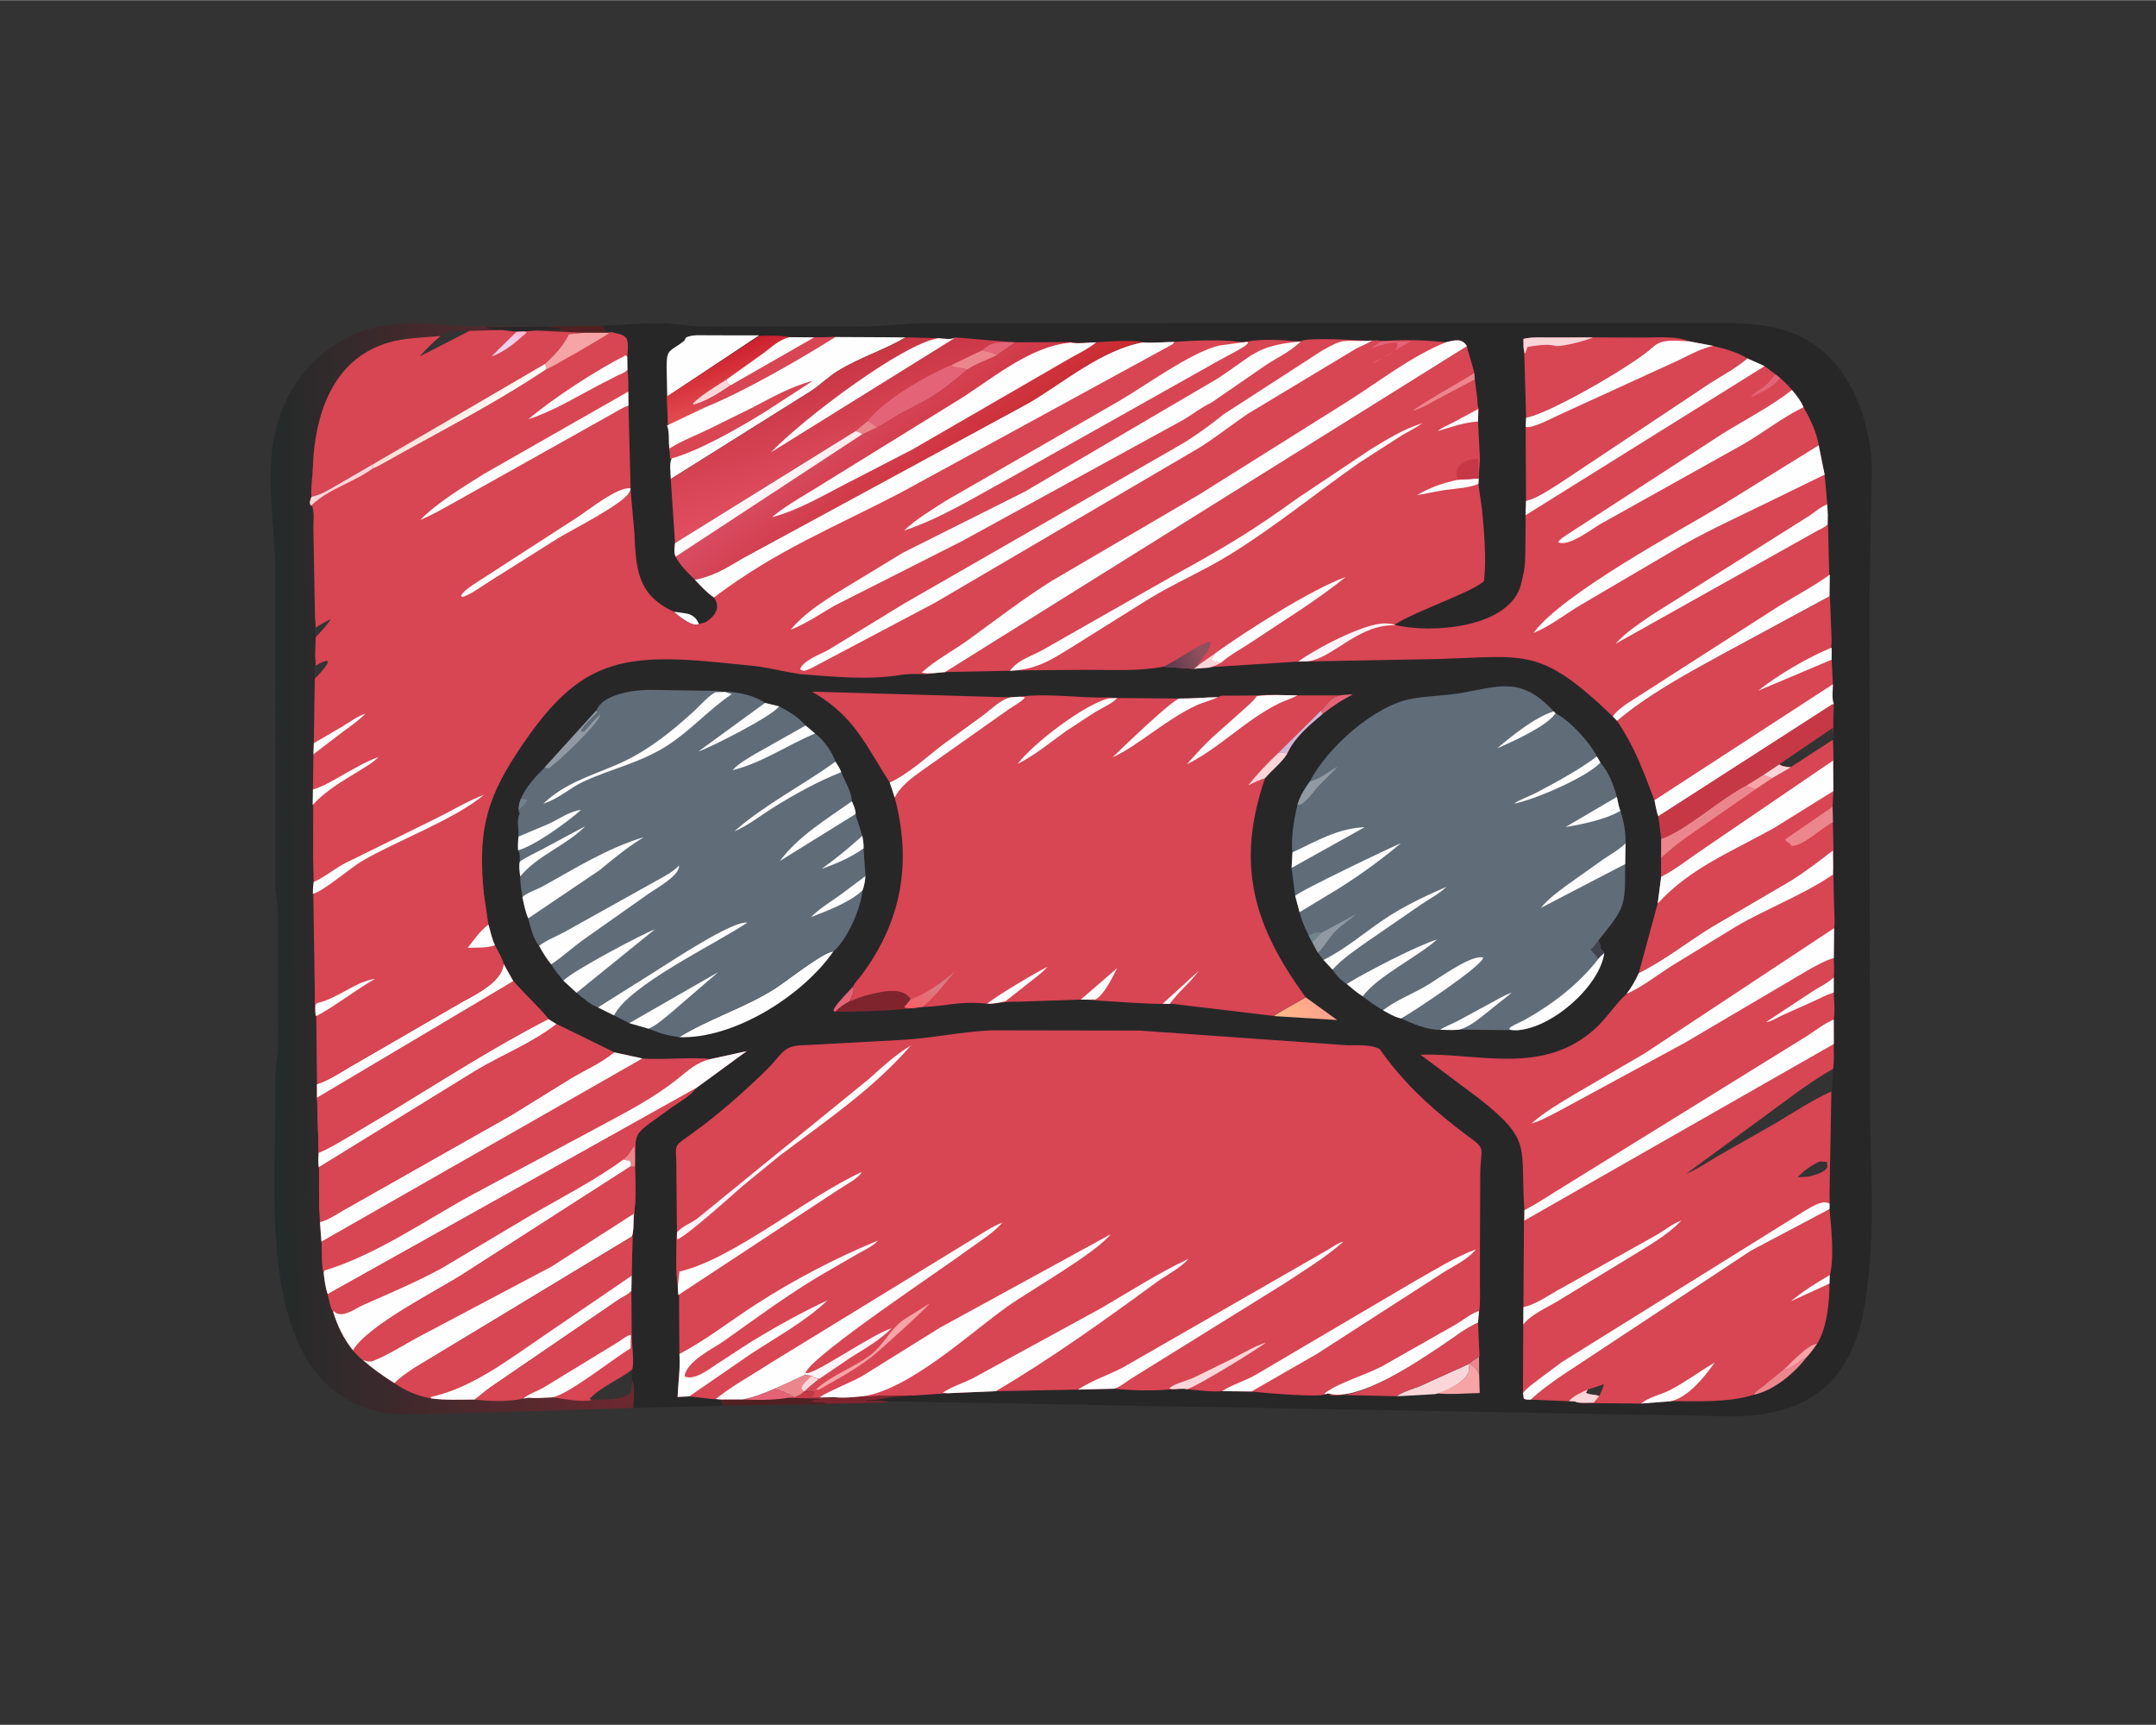 <svg version="1.1" xmlns="http://www.w3.org/2000/svg" style="display: block;" viewBox="0 0 2048 1638" width="800" height="640">
<rect x="0" y="0" width="2048" height="1638" fill="#333333" stroke="none"/>
<defs>
	<linearGradient id="Gradient1" gradientUnits="userSpaceOnUse" x1="258.388" y1="825.699" x2="596.833" y2="822.823">
		<stop class="stop0" offset="0" stop-opacity="1" stop-color="rgb(36,42,42)"/>
		<stop class="stop1" offset="1" stop-opacity="1" stop-color="rgb(110,40,48)"/>
	</linearGradient>
	<linearGradient id="Gradient2" gradientUnits="userSpaceOnUse" x1="494.834" y1="314.776" x2="484.549" y2="324.576">
		<stop class="stop0" offset="0" stop-opacity="1" stop-color="rgb(255,183,209)"/>
		<stop class="stop1" offset="1" stop-opacity="1" stop-color="rgb(235,208,235)"/>
	</linearGradient>
	<linearGradient id="Gradient3" gradientUnits="userSpaceOnUse" x1="1221.6" y1="975.107" x2="1255.4" y2="953.893">
		<stop class="stop0" offset="0" stop-opacity="1" stop-color="rgb(255,184,136)"/>
		<stop class="stop1" offset="1" stop-opacity="1" stop-color="rgb(255,163,141)"/>
	</linearGradient>
	<linearGradient id="Gradient4" gradientUnits="userSpaceOnUse" x1="678.929" y1="334.566" x2="694.296" y2="381.063">
		<stop class="stop0" offset="0" stop-opacity="1" stop-color="rgb(204,31,45)"/>
		<stop class="stop1" offset="1" stop-opacity="1" stop-color="rgb(227,75,79)"/>
	</linearGradient>
	<linearGradient id="Gradient5" gradientUnits="userSpaceOnUse" x1="769.213" y1="350.461" x2="803.643" y2="461.498">
		<stop class="stop0" offset="0" stop-opacity="1" stop-color="rgb(200,54,68)"/>
		<stop class="stop1" offset="1" stop-opacity="1" stop-color="rgb(224,78,96)"/>
	</linearGradient>
	<linearGradient id="Gradient6" gradientUnits="userSpaceOnUse" x1="894.486" y1="472.619" x2="820.174" y2="383.155">
		<stop class="stop0" offset="0" stop-opacity="1" stop-color="rgb(203,43,49)"/>
		<stop class="stop1" offset="1" stop-opacity="1" stop-color="rgb(216,76,98)"/>
	</linearGradient>
	<linearGradient id="Gradient7" gradientUnits="userSpaceOnUse" x1="737.208" y1="477.796" x2="716.757" y2="453.616">
		<stop class="stop0" offset="0" stop-opacity="1" stop-color="rgb(255,235,236)"/>
		<stop class="stop1" offset="1" stop-opacity="1" stop-color="rgb(255,255,255)"/>
	</linearGradient>
	<linearGradient id="Gradient8" gradientUnits="userSpaceOnUse" x1="867.014" y1="958.735" x2="885.15" y2="934.387">
		<stop class="stop0" offset="0" stop-opacity="1" stop-color="rgb(248,95,103)"/>
		<stop class="stop1" offset="1" stop-opacity="1" stop-color="rgb(216,122,129)"/>
	</linearGradient>
	<linearGradient id="Gradient9" gradientUnits="userSpaceOnUse" x1="1113.77" y1="634.625" x2="1140.68" y2="621.482">
		<stop class="stop0" offset="0" stop-opacity="1" stop-color="rgb(98,60,79)"/>
		<stop class="stop1" offset="1" stop-opacity="1" stop-color="rgb(143,80,92)"/>
	</linearGradient>
	<linearGradient id="Gradient10" gradientUnits="userSpaceOnUse" x1="441.091" y1="384.926" x2="447.757" y2="394.848">
		<stop class="stop0" offset="0" stop-opacity="1" stop-color="rgb(249,223,211)"/>
		<stop class="stop1" offset="1" stop-opacity="1" stop-color="rgb(255,251,244)"/>
	</linearGradient>
</defs>
<path transform="translate(0,0)" fill="rgb(81,33,33)" d="M 517 310.095 L 572.986 309.252 C 573.67 311.172 574.373 312.731 575.5 314.555 L 579.98 315.152 L 578.96 316.031 L 554.352 315.909 L 509.454 313.862 C 514.238 312.724 531.409 314.273 533.875 311.83 L 517 311.167 L 517 310.095 z"/>
<path transform="translate(0,0)" fill="rgb(81,33,33)" d="M 771.074 1306.39 C 773.306 1308.45 775.204 1308.85 778.126 1309.5 C 773.963 1313.38 768.525 1316.96 764.759 1321.03 L 765.523 1321.23 C 770.664 1322.49 777.433 1319.58 770.51 1326.5 C 772.663 1327.93 775.911 1327.45 778.51 1327.15 L 778.707 1327.05 L 792.789 1327.38 C 789.251 1328.75 784.38 1328.19 780.594 1328.21 C 777.083 1330.28 774.239 1328.01 770.7 1330.71 C 775.481 1333.54 780.706 1329.61 785.084 1333.58 L 686.831 1334.68 L 684.517 1328.93 L 705.61 1329.02 C 716.507 1326.74 725.635 1323.14 735.804 1318.74 L 745.425 1314.5 L 764.381 1305.67 L 771.074 1306.39 z"/>
<path transform="translate(0,0)" fill="rgb(199,56,71)" d="M 764.091 1321.02 L 764.759 1321.03 L 765.523 1321.23 C 770.664 1322.49 777.433 1319.58 770.51 1326.5 C 772.663 1327.93 775.911 1327.45 778.51 1327.15 L 778.707 1327.05 L 792.789 1327.38 C 789.251 1328.75 784.38 1328.19 780.594 1328.21 L 746.441 1327.43 C 749.15 1326.97 751.927 1327.08 754.731 1327.03 L 760.117 1324.42 C 761.702 1323.49 762.797 1322.3 764.091 1321.02 z"/>
<path transform="translate(0,0)" fill="rgb(228,99,118)" d="M 735.804 1318.74 C 742.353 1321.07 748.904 1323.14 754.731 1327.03 C 751.927 1327.08 749.15 1326.97 746.441 1327.79 C 733.485 1329.64 718.7 1329.69 705.61 1329.01 C 716.507 1326.74 725.635 1323.14 735.804 1318.74 z"/>
<path transform="translate(0,0)" fill="rgb(236,134,141)" d="M 771.074 1306.39 C 773.306 1308.45 775.204 1308.85 778.126 1309.5 C 773.963 1313.38 768.525 1316.96 764.759 1321.03 L 764.091 1321.02 C 762.797 1322.3 761.702 1323.49 760.117 1324.42 L 754.731 1327.03 C 748.904 1323.14 742.353 1321.07 735.804 1318.74 L 745.425 1314.5 L 764.381 1305.67 L 771.074 1306.39 z"/>
<path transform="translate(0,0)" fill="rgb(250,214,216)" d="M 771.074 1306.39 C 773.306 1308.45 775.204 1308.85 778.126 1309.5 C 773.963 1313.38 768.525 1316.96 764.759 1321.03 L 764.091 1321.02 C 756.394 1318.52 767.992 1310.19 770.317 1307.33 L 771.074 1306.39 z"/>
<path transform="translate(0,0)" fill="url(#Gradient1)" d="M 503.618 1340.22 L 398.608 1342.96 C 388.736 1343 378.274 1343.63 368.5 1342.21 C 249.491 1324.81 260.284 1160.65 261.349 1069.77 L 261.68 1016.44 C 261.981 1008.56 263.947 1000.88 264.229 993.103 L 264.115 865.543 C 263.851 858.587 262.149 851.809 261.77 844.856 L 261.516 539.128 C 260.94 501.896 253.997 464.454 258.546 427.146 C 265.328 371.537 298.63 327.148 352.998 311.639 C 384.548 302.639 414.451 308.852 446 309.81 L 517 309.868 L 517 311.167 L 533.875 311.83 C 531.409 314.273 514.238 312.724 509.454 313.443 L 554.352 315.885 L 540.423 317.38 C 533.921 329.967 527.795 335.679 517.856 345.352 L 354.588 440.556 L 320.029 460.613 C 313.091 464.551 306.305 469 298.513 470.991 L 295.845 471.636 C 294.911 474.665 293.534 476.714 295.096 479.671 L 295.413 480.192 C 298.833 486.18 297.691 494.698 297.697 501.24 L 299.197 585.448 C 299.224 588.181 300.077 593.543 299.056 595.949 L 299.913 604.749 L 299.319 622 C 299.306 624.883 300.272 629.564 299.056 632.106 L 299.095 644.263 L 297.806 705.674 L 297.771 716.179 L 297.707 749.608 L 296.956 764.428 C 297.492 781.159 297.391 797.867 297.442 814.503 L 297.771 837.54 C 297.524 841.322 297.083 844.984 297.231 848.805 L 299.056 943.327 C 299.056 949.975 298.513 957.189 299.503 963.764 L 300.245 964.863 L 301.215 1029.53 L 301.118 1042.34 L 302.202 1094.59 C 302.356 1099.36 302.136 1103.63 302.743 1108.41 L 303.226 1142.89 C 303.249 1148.35 303.996 1155.18 303.09 1160.51 L 305.289 1179.09 C 305.709 1184.5 305.344 1205.24 307.248 1208.76 C 308.312 1215.45 308.984 1222.59 311.318 1228.96 C 312.338 1232.67 314 1242.64 316.389 1245.34 C 320.698 1259.38 326.194 1270.79 335.276 1282.36 C 338.316 1285.68 341.23 1289.03 344.916 1291.66 C 354.392 1299.97 364.143 1306.89 374.853 1313.56 C 384.821 1320.81 397.168 1325.94 409.417 1327.57 C 423.009 1329.87 437.203 1329.09 450.913 1329.02 C 465.022 1330.8 483.301 1331.4 497.196 1328.61 L 502.589 1328.06 C 509.718 1328.2 517.695 1327.17 524.896 1326.89 C 537.527 1328.8 548.553 1331.27 561.44 1329.97 L 561.759 1329.42 C 573.077 1328.26 590.926 1330.89 599.745 1321.97 C 599.65 1318.29 600.164 1315.07 600.857 1311.47 C 603.391 1317.84 602.075 1330.13 601.499 1337.02 L 503.618 1340.22 z M 509.454 313.862 L 498.191 314.613 L 490.66 314.896 L 476.546 313.215 L 445.98 314.096 C 435.434 313.888 428.218 313.408 418.687 318.811 C 406.186 320.215 393.619 320.346 381.193 322.432 C 319.617 332.769 298.972 388.167 297.133 444.713 C 296.862 453.043 295.058 463.629 295.845 471.636 L 298.513 470.991 C 306.305 469 313.091 464.551 320.029 460.613 L 354.588 440.556 L 517.856 345.352 C 527.795 335.679 533.921 329.967 540.423 317.38 L 554.352 315.885 L 509.454 313.862 z"/>
<path transform="translate(0,0)" fill="rgb(39,39,40)" d="M 517 309.9 L 533.875 311.83 C 531.409 314.273 514.238 312.724 509.454 313.443 L 498.191 314.613 L 490.66 314.896 L 476.546 313.853 C 473.67 313.363 462.872 312.396 461.376 310.651 L 517 309.9 z"/>
<path transform="translate(0,0)" fill="rgb(216,69,83)" d="M 509.454 313.862 L 554.352 315.885 L 540.423 317.38 C 533.921 329.967 527.795 335.679 517.856 345.352 L 354.588 440.556 L 320.029 460.613 C 313.091 464.551 306.305 469 298.513 470.991 L 295.845 471.636 C 295.058 463.629 296.862 453.043 297.133 444.713 C 298.972 388.167 319.617 332.769 381.193 322.432 C 393.619 320.346 406.186 320.215 418.687 318.811 C 428.218 313.408 435.434 313.888 445.98 314.096 L 476.546 313.215 L 490.66 314.896 L 498.191 314.613 L 509.454 313.862 z M 418.687 318.811 C 411.486 324.841 404.895 331.19 398.745 338.294 L 445.98 314.096 C 435.434 313.888 428.218 313.408 418.687 318.811 z"/>
<path transform="translate(0,0)" fill="url(#Gradient2)" d="M 490.66 314.896 L 498.191 314.613 L 500.594 315.414 C 490.64 324.196 479.64 334.102 466.849 338.335 L 490.66 314.896 z"/>
<path transform="translate(0,0)" fill="rgb(39,39,40)" d="M 572.986 309.165 C 592.267 308.398 610.67 306.364 630.203 306.864 C 641.899 307.163 653.157 309.62 664.999 309.707 L 823.215 309.827 C 841.559 309.759 859.84 306.832 878.361 306.709 L 1614.61 306.508 C 1657.24 306.284 1700.89 304.782 1734.65 336.037 C 1763.01 362.297 1776.98 406.505 1778.19 444.491 L 1775.81 563.704 L 1776.15 1055.48 C 1777.18 1118.37 1781.8 1170.11 1771.99 1234.89 C 1760.76 1309.09 1723.07 1343.23 1647.85 1345.1 L 844.205 1330.8 L 785.084 1333.16 C 780.706 1329.61 775.481 1333.54 770.7 1330.71 C 774.239 1328.01 777.083 1330.28 780.594 1328.21 C 784.38 1328.19 789.251 1328.75 792.789 1327.38 L 778.707 1327.05 L 778.51 1327.15 C 775.911 1327.45 772.663 1327.93 770.51 1326.5 C 777.433 1319.58 770.664 1322.49 765.523 1321.23 L 764.759 1321.03 C 768.525 1316.96 773.963 1313.38 778.126 1309.5 C 775.204 1308.85 773.306 1308.45 771.074 1306.39 L 764.381 1305.67 L 745.425 1314.5 L 735.804 1318.74 C 725.635 1323.14 716.507 1326.74 705.61 1328.99 L 684.517 1329.01 L 686.831 1334.95 L 601.499 1337.17 C 602.075 1330.13 603.391 1317.84 600.857 1311.47 C 600.164 1315.07 599.65 1318.29 599.745 1321.97 C 590.926 1330.89 573.077 1328.26 561.759 1329.42 L 561.44 1329.97 C 548.553 1331.27 537.527 1328.8 524.896 1326.97 C 517.695 1327.17 509.718 1328.2 502.589 1327.32 L 497.196 1328.13 C 483.301 1331.4 465.022 1330.8 450.913 1329.08 C 437.203 1329.09 423.009 1329.87 409.417 1327.98 C 397.168 1325.94 384.821 1320.81 374.853 1313.56 C 364.143 1306.89 354.392 1299.97 344.916 1291.66 C 341.23 1289.03 338.316 1285.68 335.276 1282.36 C 326.194 1270.79 320.698 1259.38 316.389 1245.34 C 314 1242.64 312.338 1232.67 311.318 1228.96 C 308.984 1222.59 308.312 1215.45 307.442 1208.76 C 305.344 1205.24 305.709 1184.5 305.503 1179.09 L 303.958 1160.51 C 303.996 1155.18 303.249 1148.35 303.226 1142.89 L 303.058 1108.41 C 302.136 1103.63 302.356 1099.36 302.782 1094.59 L 301.23 1042.34 L 301.135 1029.53 L 300.425 964.863 L 299.772 963.764 C 298.513 957.189 299.056 949.975 299.056 943.327 L 297.661 848.805 C 297.083 844.984 297.524 841.322 297.972 837.54 L 297.442 814.503 C 297.391 797.867 297.492 781.159 297.56 764.428 L 297.269 749.608 L 297.734 716.179 L 298.104 705.674 L 299.017 644.263 L 299.599 632.106 C 300.272 629.564 299.306 624.883 299.319 622 L 299.913 604.749 L 299.834 595.949 C 300.077 593.543 299.224 588.181 299.197 585.448 L 297.697 501.24 C 297.691 494.698 298.833 486.18 296.417 480.192 L 295.096 479.671 C 293.534 476.714 294.911 474.665 295.845 471.636 L 298.513 470.991 C 306.305 469 313.091 464.551 320.029 460.613 L 354.588 440.556 L 517.856 345.352 C 527.795 335.679 533.921 329.967 540.423 317.38 L 554.352 315.885 L 578.96 315.928 L 579.98 315.152 L 575.5 314.555 C 574.373 312.731 573.67 311.172 572.986 309.165 z M 579.98 315.152 L 578.96 315.928 L 554.352 315.885 L 540.423 317.38 C 533.921 329.967 527.795 335.679 517.856 345.352 L 354.588 440.556 L 320.029 460.613 C 313.091 464.551 306.305 469 298.513 470.991 L 295.845 471.636 C 294.911 474.665 293.534 476.714 295.096 479.671 L 296.417 480.192 C 298.833 486.18 297.691 494.698 297.697 501.24 L 299.197 585.448 C 299.224 588.181 300.077 593.543 299.834 595.949 L 299.913 604.749 L 299.319 622 C 299.306 624.883 300.272 629.564 299.599 632.106 L 299.017 644.263 L 298.104 705.674 L 297.734 716.179 L 297.269 749.608 L 297.56 764.428 C 297.492 781.159 297.391 797.867 297.442 814.503 L 297.972 837.54 C 297.524 841.322 297.083 844.984 297.661 848.805 L 299.056 943.327 C 299.056 949.975 298.513 957.189 299.772 963.764 L 300.425 964.863 L 301.135 1029.53 C 314.591 1025.11 325.709 1016.76 338.018 1009.97 L 432.48 955.282 C 446.981 946.311 476.734 934.524 478.331 915.287 C 477.744 910.744 472.21 901.966 470.152 897.541 C 467.328 891.833 465.817 884.14 463.932 877.964 L 459.664 848.947 C 454.132 792.953 460.484 761.796 490.238 716.158 C 546.764 629.456 584.645 619.184 683.5 629.025 L 718.647 632.55 C 732.616 634.554 746.214 638.036 760.294 640.099 C 790.462 642.364 824.84 645.894 854.939 640.927 C 868.465 638.695 877.113 641.14 886.411 639.214 L 897.694 638.132 L 1393.46 328.543 C 1388.43 320.415 1381.41 323.196 1373.38 324.876 C 1353.82 322.868 1332.63 322.161 1313.01 323.827 L 1312.19 323.867 C 1309.48 322.753 1306.23 323.145 1303.33 323.202 L 1298.26 323.438 C 1290.01 322.992 1241.22 319.918 1235.68 323.946 L 1233.93 324.207 C 1218.84 322.815 1199.27 321.348 1184.25 324.334 L 1184.22 324.564 L 1178.46 324.677 C 1159.71 321.995 1134.34 323.282 1115.5 324.479 C 1106.54 324.693 1094.47 325.833 1085.73 324.966 C 1046.59 332.027 1010.49 363.247 977 382.844 L 705.725 530.045 C 690.96 538.856 677.303 547.294 660.127 550.44 C 665.714 556.45 671.348 562.613 678.143 567.295 C 684.869 576.304 679.615 584.886 670.5 590.593 L 664.134 592.65 L 660.828 593.078 C 654.903 593.217 644.352 584.771 640.037 580.772 C 604.516 564.581 604.165 538.735 602.541 505.433 L 598.961 464.897 L 598.989 463.653 L 596.967 385.08 L 596.814 371.721 C 596.967 364.705 596.883 358.006 596.015 351.036 L 595.832 338.754 C 597.56 318.608 596.221 318.614 579.98 315.152 z M 478.331 915.287 C 476.734 934.524 446.981 946.311 432.48 955.282 L 338.018 1009.97 C 325.709 1016.76 314.591 1025.11 301.135 1029.53 L 301.23 1042.34 L 302.782 1094.59 C 302.356 1099.36 302.136 1103.63 303.058 1108.41 L 303.226 1142.89 C 303.249 1148.35 303.996 1155.18 303.958 1160.51 L 305.503 1179.09 C 305.709 1184.5 305.344 1205.24 307.442 1208.76 C 308.312 1215.45 308.984 1222.59 311.318 1228.96 C 312.338 1232.67 314 1242.64 316.389 1245.34 C 320.698 1259.38 326.194 1270.79 335.276 1282.36 C 338.316 1285.68 341.23 1289.03 344.916 1291.66 C 354.392 1299.97 364.143 1306.89 374.853 1313.56 C 384.821 1320.81 397.168 1325.94 409.417 1327.98 C 423.009 1329.87 437.203 1329.09 450.913 1329.08 C 465.022 1330.8 483.301 1331.4 497.196 1328.13 L 502.589 1327.32 C 509.718 1328.2 517.695 1327.17 524.896 1326.97 C 537.527 1328.8 548.553 1331.27 561.44 1329.97 L 561.759 1329.42 C 573.077 1328.26 590.926 1330.89 599.745 1321.97 C 599.65 1318.29 600.164 1315.07 600.857 1311.47 C 599.545 1308.47 600.227 1303.92 600.296 1300.65 C 602.947 1296.56 599.905 1274.02 600.039 1267.6 L 599.729 1226 L 600.085 1211.52 L 600.134 1174.16 C 602.111 1171.16 601.711 1157.08 602.34 1152.63 C 604.273 1138.44 603.41 1122.27 603.102 1107.93 L 603.179 1098.25 C 604.106 1081.59 601.629 1078.37 614.948 1068.16 L 638.348 1051.23 C 646.093 1046.07 655.423 1040.8 661.149 1033.34 L 709.305 998.174 L 674.244 1005.84 C 662.632 1003.32 627.087 1006.83 610.197 1005.12 L 583.308 999.303 L 528.449 972.43 L 520.839 967.731 C 514.42 959.016 496.477 942.174 487.49 931.639 L 478.331 915.287 z M 1447.65 1159.13 L 1447.11 1241.38 L 1446.97 1257.86 L 1446.69 1323.02 L 1447.5 1328.07 C 1449.6 1329.5 1451.76 1329.18 1454.19 1329.12 C 1462.75 1320.77 1472.89 1313.89 1482.61 1306.96 L 1663.04 1187.79 L 1737.85 1148.17 L 1737.49 1143.02 C 1738.33 1141.05 1737.84 1137.11 1737.85 1134.92 L 1739.62 1036.43 C 1741.18 1030.28 1740.5 1021.52 1741.29 1014.95 C 1742.43 1007.33 1741.87 999.118 1741.78 991.413 L 1447.65 1159.13 z M 1737.85 1148.17 L 1663.04 1187.79 L 1482.61 1306.96 C 1472.89 1313.89 1462.75 1320.77 1454.19 1329.12 L 1496.08 1330.89 C 1498.81 1332.93 1509.36 1332.03 1513.13 1332.08 L 1513.52 1332.51 L 1559.03 1332.87 L 1586.63 1330.56 C 1611.83 1330.55 1641.75 1332.28 1666.15 1324.43 C 1685.16 1320.19 1704.2 1304.21 1715.75 1289.17 C 1719.54 1285.09 1722.75 1280.86 1725.92 1276.28 L 1726.04 1276.19 C 1735.45 1261.28 1737.91 1236.05 1737.8 1218.91 L 1738.18 1210.84 C 1742.53 1194.71 1739.46 1164.62 1737.85 1148.17 z M 1738.21 566.1 L 1633.21 622.67 C 1599.78 641.018 1565.37 659.781 1536.04 684.416 C 1553.51 710.543 1560.63 731.32 1571.58 759.847 C 1572.67 764.829 1573.44 770.397 1575.22 775.154 L 1578.07 796.469 C 1600.23 789.202 1634.28 758.493 1659.04 745.672 L 1675.13 735.671 L 1690.07 725.782 C 1693.49 728.266 1696.91 727.921 1701.05 728.601 L 1740.96 702.593 L 1741.42 691.074 L 1741.93 668.318 C 1739.83 663.982 1741.15 654.674 1741.05 649.708 L 1739.89 626.333 L 1739.36 614.955 C 1740.22 609.45 1739.59 603.398 1739.46 597.809 L 1738.21 566.1 z"/>
<path transform="translate(0,0)" fill="rgb(236,134,141)" d="M 1395.92 1294.68 C 1398.39 1292.24 1402.1 1290.17 1404.95 1288.12 L 1405.07 1305.17 C 1402.91 1299.72 1400.53 1298.04 1395.92 1294.68 z"/>
<path transform="translate(0,0)" fill="rgb(254,254,254)" d="M 640.037 580.772 L 650.162 582.203 C 657.309 582.947 661.38 586.459 664.134 592.65 L 660.828 593.078 C 654.903 593.217 644.352 584.771 640.037 580.772 z"/>
<path transform="translate(0,0)" fill="rgb(228,99,118)" d="M 810.534 936.654 C 811.942 942.313 809.46 945.809 807.11 950.972 C 802.188 953.308 797.63 956.751 793.682 960.5 C 785.491 961.6 807.675 940.054 810.534 936.654 z"/>
<path transform="translate(0,0)" fill="rgb(228,99,118)" d="M 1273.53 660.121 C 1277.28 659.829 1281.34 659.177 1285.09 659.471 C 1274.63 664.6 1265.67 670.759 1256.45 677.849 L 1254.72 674.905 L 1254.67 674.837 C 1261.77 667.235 1263.25 662.311 1273.53 660.121 z"/>
<path transform="translate(0,0)" fill="rgb(127,36,45)" d="M 819.848 1326.14 C 825.225 1326.7 831.38 1325.5 836.859 1325.36 L 868.528 1325.21 L 850.873 1326.59 C 841.811 1326.77 832.393 1330.47 823.322 1329.73 L 823 1330.52 C 829.194 1330.46 838.593 1329.28 844.205 1331.83 L 785.084 1333.16 C 780.706 1329.61 775.481 1333.54 770.7 1330.71 C 774.239 1328.01 777.083 1330.28 780.594 1328.21 C 784.38 1328.19 789.251 1328.75 792.789 1327.38 C 801.161 1327.96 811.365 1326.63 819.848 1326.14 z"/>
<path transform="translate(0,0)" fill="rgb(247,164,166)" d="M 1395.92 1294.68 C 1400.53 1298.04 1402.91 1299.72 1405.07 1305.17 L 1405.59 1322.9 C 1391.99 1323.09 1376.82 1324.7 1363.4 1323.01 C 1374.17 1320.49 1400.33 1309.88 1394.81 1295.46 L 1395.92 1294.68 z"/>
<path transform="translate(0,0)" fill="url(#Gradient3)" d="M 1240.25 947.009 L 1270.2 968.612 L 1210.25 964.866 C 1210.7 963.208 1236.51 949.612 1240.25 947.009 z"/>
<path transform="translate(0,0)" fill="rgb(250,214,216)" d="M 1394.81 1295.46 C 1400.33 1309.88 1374.17 1320.49 1363.4 1323.93 L 1326.64 1326.04 C 1332.76 1321.2 1342.54 1319.03 1349.74 1315.88 L 1394.81 1295.46 z"/>
<path transform="translate(0,0)" fill="rgb(127,36,45)" d="M 807.11 950.972 C 812.812 948.771 818.56 946.283 824.5 944.833 L 825.889 944.486 C 837.107 941.769 858.317 936.453 864.957 949.138 L 858.904 956.5 C 861.492 957.626 864.727 957.264 867.524 957.245 C 858.773 959.156 803.041 961.499 793.682 960.5 C 797.63 956.751 802.188 953.308 807.11 950.972 z"/>
<path transform="translate(0,0)" fill="rgb(254,254,254)" d="M 645.076 984.907 C 673.989 967.06 707.107 957.196 736.186 938.757 C 746.888 931.971 781.927 903.957 791.657 903.442 C 762.957 944.959 697.686 986.816 645.076 984.907 z"/>
<path transform="translate(0,0)" fill="rgb(254,254,254)" d="M 633.785 376.476 L 633.208 348.398 C 633.252 330.749 635.883 334.338 650.058 323.444 L 651.347 320.67 C 656.414 317.266 667.307 318.29 673.475 318.261 L 721.049 318.323 L 633.785 376.476 z"/>
<path transform="translate(0,0)" fill="rgb(216,69,83)" d="M 1261.55 1324.44 C 1290.44 1331.79 1346.78 1292.82 1369.95 1277.46 C 1380.97 1270.16 1391.84 1261.28 1403.95 1255.96 L 1405.44 1288.12 C 1402.1 1290.17 1398.39 1292.24 1395.92 1294.68 L 1394.81 1295.46 L 1349.74 1315.88 C 1342.54 1319.03 1332.76 1321.2 1326.64 1325.95 L 1261.55 1324.44 z"/>
<path transform="translate(0,0)" fill="url(#Gradient4)" d="M 721.049 318.866 C 730.464 318.498 740.762 318.283 750.055 319.995 L 773.406 320.253 L 793.539 319.893 C 761.304 340.201 706.167 372.109 670.075 386.505 L 634.597 403.975 L 633.319 376.476 L 721.049 318.866 z"/>
<path transform="translate(0,0)" fill="rgb(250,214,216)" d="M 659.148 384.19 L 658.283 382.977 C 667.051 374.375 679.617 366.978 690.022 360.342 C 690.731 363.215 690.673 363.659 693.229 365.324 L 693.989 365.705 C 684.327 372.395 672.099 380.198 660.889 383.64 L 659.148 384.19 z"/>
<path transform="translate(0,0)" fill="rgb(216,69,83)" d="M 773.406 320.253 L 793.539 319.893 C 761.304 340.201 706.167 372.109 670.075 386.505 C 665.58 386.277 660.96 387.492 657.13 390.037 L 656.507 389.007 C 657.574 387.786 658.81 386.641 659.112 384.99 L 659.148 384.19 L 660.889 383.64 C 672.099 380.198 684.327 372.395 693.989 365.705 L 693.229 365.324 C 690.673 363.659 690.731 363.215 690.022 360.342 L 724.386 335.887 C 732.87 329.746 739.542 322.553 750.055 320.099 L 773.406 320.253 z"/>
<path transform="translate(0,0)" fill="rgb(254,254,254)" d="M 750.055 320.099 L 773.406 320.253 L 693.989 365.705 L 693.229 365.324 C 690.673 363.659 690.731 363.215 690.022 360.342 L 724.386 335.887 C 732.87 329.746 739.542 322.553 750.055 320.099 z"/>
<path transform="translate(0,0)" fill="rgb(216,69,83)" d="M 1513.13 320.251 L 1562.71 320.405 C 1575.79 320.459 1592.06 318.69 1604.21 323.939 C 1592.63 323.694 1579.13 320.898 1570.02 329.5 C 1552.89 345.662 1476.68 389.772 1452.4 395.939 L 1449.64 396.638 L 1447.77 329.745 L 1447.09 321.694 C 1454.65 319.732 1463.86 320.375 1471.67 320.338 L 1513.13 320.251 z"/>
<path transform="translate(0,0)" fill="rgb(250,214,216)" d="M 1447.12 329.745 L 1447.09 321.694 C 1454.65 319.732 1463.86 320.375 1471.67 320.338 L 1513.13 320.251 C 1509.38 322.563 1482.85 329.622 1477.4 328.406 L 1475.39 327.856 C 1468.59 326.432 1457.8 328.158 1450.99 329.315 C 1450.26 331.293 1449.52 334.342 1448.31 336 L 1447.12 329.745 z"/>
<path transform="translate(0,0)" fill="rgb(216,69,83)" d="M 845.189 743.002 C 822.433 708.165 812.049 679.941 771.237 656.741 L 959.506 662.174 C 950.847 664.078 940.717 674.089 933.573 679.396 L 895.517 707.085 C 879.558 719.263 863.448 734.539 845.189 743.002 z"/>
<path transform="translate(0,0)" fill="rgb(254,254,254)" d="M 793.539 319.893 L 860.158 320.227 C 841.746 331.53 816.843 339.181 795.706 352.234 C 786.565 357.88 779.186 365.428 770.268 371.282 L 637.084 454.783 L 637.135 454.099 C 637.059 449.734 635.628 438.816 637.949 435.638 L 635.87 425.803 C 634.733 419.606 636.21 409.323 633.55 403.975 L 670.075 386.505 C 706.167 372.109 761.304 340.201 793.539 319.893 z"/>
<path transform="translate(0,0)" fill="rgb(216,69,83)" d="M 635.87 425.803 C 648.081 418.105 661.614 413.206 674.506 406.783 L 713.519 387.552 C 731.91 378.037 751.836 366.519 772.06 361.555 L 727.398 390.544 C 703.458 405.484 663.956 428.265 636.567 435.638 L 635.87 425.803 z"/>
<path transform="translate(0,0)" fill="rgb(216,69,83)" d="M 1449.64 396.638 L 1452.4 395.939 C 1476.68 389.772 1552.89 345.662 1570.02 329.5 C 1579.13 320.898 1592.63 323.694 1604.21 323.939 L 1627.31 328.305 C 1638.4 331.21 1650.09 334.082 1659.88 340.241 C 1649.29 349.353 1636.61 356.019 1624.83 363.5 L 1480.11 459.77 C 1470.56 465.588 1460.49 472.802 1449.59 475.645 L 1449.23 405.059 L 1449.64 396.638 z"/>
<path transform="translate(0,0)" fill="rgb(254,254,254)" d="M 1449.64 396.638 L 1452.4 395.939 C 1476.68 389.772 1552.89 345.662 1570.02 329.5 C 1579.13 320.898 1592.63 323.694 1604.21 323.939 L 1627.31 328.305 C 1616 330.735 1605.81 336.459 1595.47 341.5 L 1481.53 393.641 C 1475.14 396.432 1454.75 407.566 1449.27 405.059 L 1449.64 396.638 z"/>
<path transform="translate(0,0)" fill="url(#Gradient5)" d="M 860.158 320.185 L 891.333 321.037 C 896.56 321.282 903.222 322.894 907.84 320.253 L 957.127 324.486 L 964.229 324.903 L 947.052 337.224 C 937.927 341.653 927.366 345.277 918.924 350.841 C 906.468 361.507 894.356 371.214 880.16 379.601 L 853.835 393.5 C 846.899 397.444 840.642 402.31 833.267 405.473 L 824.272 399.641 L 812.688 409.26 L 641.24 515.673 L 637.146 454.783 L 770.268 371.282 C 779.186 365.428 786.565 357.88 795.706 352.234 C 816.843 339.181 841.746 331.53 860.158 320.185 z"/>
<path transform="translate(0,0)" fill="rgb(228,99,118)" d="M 957.127 324.825 L 964.229 324.903 L 947.052 337.224 C 943.8 334.415 936.842 333.859 932.703 332.676 C 942.674 324.439 944.522 325.27 957.127 324.825 z"/>
<path transform="translate(0,0)" fill="rgb(236,134,141)" d="M 932.703 332.676 C 936.842 333.859 943.8 334.415 947.052 337.224 C 937.927 341.653 927.366 345.277 918.924 350.841 C 914.255 349.393 909.849 348.746 905 348.225 L 904.075 346.387 L 932.703 332.676 z"/>
<path transform="translate(0,0)" fill="rgb(228,99,118)" d="M 824.272 399.641 C 840.369 379.143 879.545 356.698 904.075 346.387 L 905 348.225 C 909.849 348.746 914.255 349.393 918.924 350.841 C 906.468 361.507 894.356 371.214 880.16 379.601 L 853.835 393.5 C 846.899 397.444 840.642 402.31 833.267 405.473 L 824.272 399.641 z"/>
<path transform="translate(0,0)" fill="rgb(254,254,254)" d="M 891.333 321.037 C 896.56 321.282 903.222 322.894 907.84 320.253 L 732.312 429.446 C 763.053 397.401 857.344 326.301 891.333 321.037 z"/>
<path transform="translate(0,0)" fill="rgb(216,69,83)" d="M 1701.05 728.601 L 1740.96 702.593 L 1741.54 721.898 L 1741.52 751.147 L 1740.81 765.982 L 1741.07 780.808 L 1741.63 807.592 C 1728.17 817.628 1715.12 827.554 1701.23 836.313 L 1625.68 880.538 C 1602.89 894.62 1580.67 912.254 1556.64 924.121 L 1574.63 857.979 L 1577.98 832.442 L 1577.98 814.303 L 1578.07 796.469 C 1600.23 789.202 1634.28 758.493 1659.04 745.672 L 1675.13 735.671 L 1690.07 725.782 C 1693.49 728.266 1696.91 727.921 1701.05 728.601 z"/>
<path transform="translate(0,0)" fill="rgb(236,134,141)" d="M 1741.07 780.808 C 1729.33 786.55 1715 802.03 1702 803.5 L 1699.5 800.385 C 1697.56 799.642 1696.57 798.884 1695.8 796.995 L 1740.81 765.982 L 1741.07 780.808 z"/>
<path transform="translate(0,0)" fill="rgb(254,254,254)" d="M 1577.98 832.442 C 1592.72 824.798 1606.06 813.861 1619.91 804.708 L 1741.29 721.898 L 1741.52 751.147 L 1685.38 786.089 C 1646.29 808.065 1605.61 823.979 1574.63 857.979 L 1577.98 832.442 z"/>
<path transform="translate(0,0)" fill="rgb(216,69,83)" d="M 1701.05 728.601 L 1740.96 702.593 L 1741.54 721.898 L 1619.91 804.708 C 1606.06 813.861 1592.72 824.798 1577.98 832.442 L 1577.98 814.303 L 1578.07 796.469 C 1600.23 789.202 1634.28 758.493 1659.04 745.672 L 1675.13 735.671 L 1690.07 725.782 C 1693.49 728.266 1696.91 727.921 1701.05 728.601 z"/>
<path transform="translate(0,0)" fill="rgb(250,214,216)" d="M 1675.13 735.671 L 1690.07 725.782 C 1693.49 728.266 1696.91 727.921 1701.05 728.601 L 1683.35 738.845 C 1680.49 738.054 1677.85 736.857 1675.13 735.671 z"/>
<path transform="translate(0,0)" fill="rgb(247,164,166)" d="M 1659.04 745.672 L 1675.13 735.671 C 1677.85 736.857 1680.49 738.054 1683.35 738.845 L 1667.47 749.544 C 1664.14 748.055 1661.81 748.376 1659.04 745.672 z"/>
<path transform="translate(0,0)" fill="rgb(236,134,141)" d="M 1578.07 796.469 C 1600.23 789.202 1634.28 758.493 1659.04 745.672 C 1661.81 748.376 1664.14 748.055 1667.47 749.544 L 1602 795.015 C 1591.09 802.889 1587.68 806.128 1577.99 814.303 L 1578.07 796.469 z"/>
<path transform="translate(0,0)" fill="url(#Gradient6)" d="M 1041.3 324.915 C 1055.42 323.884 1071.61 322.818 1085.73 324.416 C 1046.59 332.027 1010.49 363.247 977 382.844 L 705.725 530.045 C 690.96 538.856 677.303 547.294 660.127 550.44 C 653.26 543.701 646.239 537.176 641.764 528.527 C 640.006 524.198 640.722 520.166 641.24 515.673 L 812.688 409.26 L 824.272 399.641 L 833.267 405.473 C 840.642 402.31 846.899 397.444 853.835 393.5 L 880.16 379.601 C 894.356 371.214 906.468 361.507 918.924 350.841 C 927.366 345.277 937.927 341.653 947.052 337.224 L 964.229 324.903 L 1017.07 324.679 C 1023.34 326.628 1034.49 324.99 1041.3 324.915 z"/>
<path transform="translate(0,0)" fill="rgb(236,134,141)" d="M 824.272 399.641 L 833.267 405.473 L 819.044 412.23 C 817.163 410.598 815.003 410.031 812.688 409.26 L 824.272 399.641 z"/>
<path transform="translate(0,0)" fill="url(#Gradient7)" d="M 812.688 409.26 C 815.003 410.031 817.163 410.598 819.044 412.23 L 641.764 528.527 C 640.006 524.198 640.722 520.166 641.24 515.673 L 812.688 409.26 z"/>
<path transform="translate(0,0)" fill="rgb(254,254,254)" d="M 1017.07 325.208 C 1023.34 326.628 1034.49 324.99 1041.3 324.915 C 1033.5 331.487 1022.37 336.476 1013.62 341.673 L 867.044 426.5 L 801.687 460.271 C 780.181 471.464 757.388 484.639 733.893 490.881 L 734.025 490.361 C 749.904 477.522 767.359 468.583 784.409 457.573 L 905.995 382.445 C 940.029 362.057 976.476 328.737 1017.07 325.208 z"/>
<path transform="translate(0,0)" fill="rgb(216,69,83)" d="M 1738.21 566.1 L 1739.46 597.809 C 1739.59 603.398 1740.22 609.45 1739.36 614.955 L 1739.89 626.333 L 1741.05 649.708 C 1741.15 654.674 1739.83 663.982 1741.93 668.318 L 1741.42 691.074 L 1740.96 702.593 L 1701.05 728.601 C 1696.91 727.921 1693.49 728.266 1690.07 725.782 L 1675.13 735.671 L 1659.04 745.672 C 1634.28 758.493 1600.23 789.202 1578.07 796.469 L 1575.22 775.154 C 1573.44 770.397 1572.67 764.829 1571.58 759.847 C 1560.63 731.32 1553.51 710.543 1536.04 684.416 C 1565.37 659.781 1599.78 641.018 1633.21 622.67 L 1738.21 566.1 z M 1741.06 668.318 L 1575.22 775.154 L 1578.07 796.469 C 1600.23 789.202 1634.28 758.493 1659.04 745.672 L 1675.13 735.671 L 1690.07 725.782 C 1693.49 728.266 1696.91 727.921 1701.05 728.601 L 1740.96 702.593 L 1741.42 691.074 L 1741.06 668.318 z"/>
<path transform="translate(0,0)" fill="rgb(254,254,254)" d="M 1739.89 626.333 L 1670.17 655.828 C 1687.36 641.687 1719.14 623.063 1739.92 614.955 L 1739.89 626.333 z"/>
<path transform="translate(0,0)" fill="rgb(254,254,254)" d="M 1741.05 649.708 C 1741.15 654.674 1739.83 663.982 1741.93 668.318 L 1575.22 775.154 C 1573.44 770.397 1572.67 764.829 1571.58 759.847 L 1741.05 649.708 z"/>
<path transform="translate(0,0)" fill="rgb(199,56,71)" d="M 1741.06 668.318 L 1741.42 691.074 L 1740.96 702.593 L 1701.05 728.601 C 1696.91 727.921 1693.49 728.266 1690.07 725.782 L 1675.13 735.671 L 1659.04 745.672 C 1634.28 758.493 1600.23 789.202 1578.07 796.469 L 1575.22 775.154 L 1741.06 668.318 z M 1741.02 691.074 L 1690.07 725.782 C 1693.49 728.266 1696.91 727.921 1701.05 728.601 L 1740.96 702.593 L 1741.02 691.074 z"/>
<path transform="translate(0,0)" fill="rgb(216,69,83)" d="M 1737.85 1148.17 C 1739.46 1164.62 1742.53 1194.71 1738.18 1210.84 L 1737.8 1218.91 C 1737.91 1236.05 1735.45 1261.28 1726.04 1276.19 L 1725.92 1276.28 C 1722.75 1280.86 1719.54 1285.09 1715.75 1289.17 C 1704.2 1304.21 1685.16 1320.19 1666.15 1324.43 C 1641.75 1332.28 1611.83 1330.55 1586.63 1330.56 L 1559.03 1332.87 L 1513.52 1332.51 L 1513.13 1332.08 C 1509.36 1332.03 1498.81 1332.93 1496.08 1330.89 L 1454.19 1329.12 C 1462.75 1320.77 1472.89 1313.89 1482.61 1306.96 L 1663.04 1187.79 L 1737.85 1148.17 z M 1508.22 1319.61 L 1506.5 1322.64 C 1510.3 1325.03 1514.86 1323.75 1519.11 1325.82 C 1520.84 1322.38 1522.73 1318.3 1523.56 1314.55 L 1508.22 1319.61 z"/>
<path transform="translate(0,0)" fill="rgb(247,164,166)" d="M 1695.37 1299.7 C 1702.4 1293.44 1717.08 1276.85 1725.92 1276.28 C 1722.75 1280.86 1719.54 1285.09 1715.75 1289.17 C 1709 1292.21 1703.86 1297.51 1697.23 1300.47 L 1695.37 1299.7 z"/>
<path transform="translate(0,0)" fill="rgb(254,254,254)" d="M 1737.8 1218.91 L 1701.15 1235.73 C 1712.44 1226.38 1725.4 1218.17 1738.09 1210.84 L 1737.8 1218.91 z"/>
<path transform="translate(0,0)" fill="rgb(250,214,216)" d="M 1496.08 1330.89 L 1490.5 1330.66 C 1492.99 1326.18 1503.46 1321.8 1508.22 1319.61 L 1506.5 1322.64 C 1510.3 1325.03 1514.86 1323.75 1519.11 1325.82 C 1517.32 1328.01 1515.59 1330.23 1513.52 1332.16 L 1513.13 1332.08 C 1509.36 1332.03 1498.81 1332.93 1496.08 1330.89 z"/>
<path transform="translate(0,0)" fill="rgb(236,134,141)" d="M 1695.37 1299.7 L 1697.23 1300.47 C 1703.86 1297.51 1709 1292.21 1715.75 1289.17 C 1704.2 1304.21 1685.16 1320.19 1666.15 1324.43 C 1667.67 1321.02 1672.58 1318.45 1675.56 1316.06 L 1695.37 1299.7 z"/>
<path transform="translate(0,0)" fill="rgb(254,254,254)" d="M 1559.03 1332.87 C 1565.53 1327.01 1578.09 1324.3 1586.07 1320.21 C 1601.01 1312.55 1614.29 1302.49 1628.67 1293.98 L 1627.56 1295.7 C 1618.43 1308.45 1602.61 1327.7 1586.63 1330.76 L 1559.03 1332.87 z"/>
<path transform="translate(0,0)" fill="rgb(216,69,83)" d="M 1447.65 1159.13 L 1741.78 991.413 C 1741.87 999.118 1742.43 1007.33 1741.29 1014.95 C 1740.5 1021.52 1741.18 1030.28 1739.62 1036.43 L 1737.85 1134.92 C 1737.84 1137.11 1738.33 1141.05 1737.49 1143.02 L 1737.85 1148.17 L 1663.04 1187.79 L 1482.61 1306.96 C 1472.89 1313.89 1462.75 1320.77 1454.19 1329.12 C 1451.76 1329.18 1449.6 1329.5 1447.5 1328.07 L 1446.69 1323.02 L 1446.97 1257.86 L 1447.11 1241.38 L 1447.65 1159.13 z M 1739.62 1036.43 C 1741.18 1030.28 1740.5 1021.52 1741.25 1014.95 C 1717.54 1028.62 1696.81 1044.92 1674.77 1061.01 L 1601.61 1114.72 C 1612.9 1110.03 1623.3 1102.72 1633.91 1096.62 L 1687.13 1066.32 C 1704.39 1056.1 1721.33 1044.71 1739.62 1036.43 z M 1727.39 1103.5 C 1719.89 1107.12 1713.36 1111.78 1707.71 1117.92 L 1717.75 1117.38 C 1723.84 1115.75 1732.56 1114.03 1735.81 1108.5 L 1735.56 1103.5 C 1733.48 1103.02 1731.77 1103.47 1729.56 1102.79 L 1727.39 1103.5 z"/>
<path transform="translate(0,0)" fill="rgb(254,254,254)" d="M 1447.11 1241.38 L 1448.6 1240.99 C 1459.35 1238.05 1468.46 1231.75 1478.01 1226.22 L 1573.18 1172.98 C 1580.68 1168.78 1589.18 1161.64 1597.12 1159.1 C 1583.28 1173.64 1564.2 1183.99 1547.24 1194.51 L 1479 1235.99 C 1469.19 1241.93 1453.6 1248.67 1447.02 1257.86 L 1447.11 1241.38 z"/>
<path transform="translate(0,0)" fill="rgb(254,254,254)" d="M 1446.69 1323.02 C 1450.46 1317.99 1456.07 1314.2 1461 1310.38 L 1483.7 1293.42 L 1714.39 1149.79 C 1720.73 1146.4 1730.86 1138.9 1738.05 1143.02 L 1737.85 1148.17 L 1663.04 1187.79 L 1482.61 1306.96 C 1472.89 1313.89 1462.75 1320.77 1454.19 1329.12 C 1451.76 1329.18 1449.6 1329.5 1447.5 1328.07 L 1446.69 1323.02 z"/>
<path transform="translate(0,0)" fill="rgb(216,69,83)" d="M 1741.15 807.592 L 1741.33 823.139 L 1742.26 862.058 C 1742.34 868.131 1743.25 875.416 1742.23 881.362 L 1741.93 909.736 C 1741.95 915.655 1742.6 922.336 1741.9 928.161 L 1741.89 942.465 C 1742.13 950.765 1743.18 959.931 1741.9 968.128 L 1741.93 991.413 L 1447.97 1159.13 L 1448.05 1149.22 C 1443.61 1088.94 1456.74 1083.79 1404.78 1043.07 L 1349.28 1001.55 C 1404.37 999.684 1466.18 1022.07 1515.99 976.13 C 1526.69 966.26 1534.42 953.407 1545.13 943.773 C 1549.67 937.675 1553.65 931.114 1556.64 924.121 C 1580.67 912.254 1602.89 894.62 1625.68 880.538 L 1701.23 836.313 C 1715.12 827.554 1728.17 817.628 1741.15 807.592 z"/>
<path transform="translate(0,0)" fill="rgb(254,254,254)" d="M 1741.9 928.161 L 1741.89 942.465 C 1734.7 944.717 1728.19 948.287 1721.37 951.4 L 1693.68 963.797 C 1688.74 966.06 1682.68 970.044 1677.38 970.694 L 1721.93 941.298 C 1728.33 937.23 1735.38 934.007 1741.06 928.922 L 1741.9 928.161 z"/>
<path transform="translate(0,0)" fill="rgb(254,254,254)" d="M 1741.15 807.592 L 1741.33 823.139 L 1741.09 830.5 C 1712.8 849.816 1679.22 862.225 1649.6 879.5 L 1587.63 917.342 C 1573.97 926.141 1559.98 937.171 1545.13 943.773 C 1549.67 937.675 1553.65 931.114 1556.64 924.121 C 1580.67 912.254 1602.89 894.62 1625.68 880.538 L 1701.23 836.313 C 1715.12 827.554 1728.17 817.628 1741.15 807.592 z"/>
<path transform="translate(0,0)" fill="rgb(254,254,254)" d="M 1448.05 1149.22 C 1460.72 1142.83 1472.58 1134.45 1484.76 1127.13 L 1716.68 983.664 C 1724.58 978.402 1733.15 971.881 1741.9 968.128 L 1741.93 991.413 L 1447.97 1159.13 L 1448.05 1149.22 z"/>
<path transform="translate(0,0)" fill="rgb(254,254,254)" d="M 1742.23 881.362 L 1741.93 909.736 C 1734.14 911.826 1726.06 916.612 1718.89 920.415 L 1600.73 990.056 L 1480.84 1055.07 C 1472.42 1059.33 1463.83 1064.31 1454.73 1066.93 C 1466.59 1056.42 1480.42 1048.3 1493.94 1040.13 L 1561.72 1000.64 L 1742.23 881.362 z"/>
<path transform="translate(0,0)" fill="rgb(96,108,120)" d="M 1244.21 742.009 C 1260.96 709.749 1305.36 669.96 1340.98 663.473 C 1356.3 660.683 1372.08 660.685 1387.5 658.06 C 1424.44 651.772 1444.74 641.794 1475.87 675.404 L 1477.63 677.25 C 1491.48 684.253 1510.33 705.16 1516.91 718.253 L 1520.26 724.164 C 1528.04 732.906 1532.87 745.534 1535.86 756.732 C 1536.85 760.951 1537.57 766.039 1539.23 770.017 C 1542.5 779.865 1544.44 790.38 1544.09 800.78 L 1543.79 820.472 C 1543.37 833.465 1544.99 851.907 1539.32 863.5 L 1538.67 864.856 C 1533.84 874.7 1524.93 884.406 1518.28 893.204 L 1518.67 894.023 C 1519.81 896.501 1520.36 898.215 1520.5 900.936 C 1521.45 902.031 1523.47 903.805 1523.92 905.109 C 1519.13 937.061 1473.9 976.479 1440.76 978.348 L 1386.37 977.735 C 1380.45 978.454 1373.95 977.888 1367.96 977.856 C 1356.84 978.466 1340.68 971.727 1331.05 967.098 C 1325.07 966.049 1319.05 962.246 1313.77 959.378 C 1307.05 955.292 1300.53 951.153 1294.48 946.112 C 1289.05 942.765 1284.2 938.421 1279.28 934.372 C 1273.69 930.97 1269.3 926.207 1265.79 920.735 L 1257.18 911.558 L 1251.86 904.719 L 1246.64 894.925 L 1243.12 888.248 C 1239.3 880.922 1236.57 874.168 1234.47 866.165 L 1230.32 850.742 L 1226.9 824.131 L 1227.72 809.323 C 1225.96 795.861 1229.42 777.033 1232.55 763.857 C 1235.1 755.504 1239.26 749.08 1244.21 742.009 z"/>
<path transform="translate(0,0)" fill="rgb(115,131,140)" d="M 1243.12 888.248 C 1248.3 885.937 1249.67 885.146 1255.48 885.68 L 1246.64 894.925 L 1243.12 888.248 z"/>
<path transform="translate(0,0)" fill="rgb(64,66,76)" d="M 1511.11 901.655 C 1513.79 899.19 1515.99 896.043 1518.28 893.204 L 1518.67 894.023 C 1519.81 896.501 1520.36 898.215 1520.5 900.936 C 1521.45 902.031 1523.47 903.805 1523.92 905.109 C 1521.79 906.782 1520.08 908.375 1518.35 910.461 C 1515.58 906.499 1513.35 905.15 1511.11 901.655 z"/>
<path transform="translate(0,0)" fill="rgb(145,154,163)" d="M 1244.21 742.009 L 1245.15 741.778 C 1254.89 739.177 1262.18 732.483 1270.83 727.822 L 1252.4 746.5 C 1246.87 752.189 1241.89 761.067 1234.5 764.287 L 1232.55 763.857 C 1235.1 755.504 1239.26 749.08 1244.21 742.009 z"/>
<path transform="translate(0,0)" fill="rgb(145,154,163)" d="M 1255.48 885.68 L 1287.96 868.15 C 1281.96 873.773 1274.71 877.965 1268.96 883.833 C 1262.67 890.245 1258.37 898.457 1251.86 904.719 L 1246.64 894.925 L 1255.48 885.68 z"/>
<path transform="translate(0,0)" fill="rgb(254,254,254)" d="M 1475.87 675.404 L 1477.63 677.25 C 1469.36 689.702 1436.53 704.334 1422.17 710.518 C 1437.13 698.012 1457.25 681.538 1475.87 675.404 z"/>
<path transform="translate(0,0)" fill="rgb(254,254,254)" d="M 1539.23 770.017 C 1524.52 778.303 1503.63 782.565 1487.12 785.328 L 1535.86 756.732 C 1536.85 760.951 1537.57 766.039 1539.23 770.017 z"/>
<path transform="translate(0,0)" fill="rgb(254,254,254)" d="M 1367.96 977.856 C 1373.28 974.444 1379.53 972.289 1385.13 969.267 L 1417.09 951.933 C 1423.21 948.627 1429.4 944.736 1436.06 942.661 L 1410.66 962.934 C 1403.05 968.92 1395.81 974.928 1386.37 977.735 C 1380.45 978.454 1373.95 977.888 1367.96 977.856 z"/>
<path transform="translate(0,0)" fill="rgb(254,254,254)" d="M 1516.91 718.253 L 1520.26 724.164 C 1506.03 738.728 1457.22 759.487 1438.18 763.101 C 1444.4 758.783 1452.33 756.395 1459.06 752.845 C 1478.49 742.592 1499.34 731.401 1516.91 718.253 z"/>
<path transform="translate(0,0)" fill="rgb(254,254,254)" d="M 1227.72 809.323 C 1250.89 798.749 1269.6 786.757 1296.35 785.441 L 1226.9 824.131 L 1227.72 809.323 z"/>
<path transform="translate(0,0)" fill="rgb(254,254,254)" d="M 1279.28 934.372 C 1297.32 923.13 1347.97 897.049 1365.03 892.171 C 1345.4 909.518 1309.05 926.535 1294.48 946.112 C 1289.05 942.765 1284.2 938.421 1279.28 934.372 z"/>
<path transform="translate(0,0)" fill="rgb(254,254,254)" d="M 1543.79 820.472 L 1463.76 862.07 C 1470.8 853.352 1479.54 847.145 1488.46 840.507 L 1523.07 815.915 C 1529.82 811.342 1537.37 807.261 1543.25 801.597 L 1544.09 800.78 L 1543.79 820.472 z"/>
<path transform="translate(0,0)" fill="rgb(254,254,254)" d="M 1257.18 911.558 C 1278.02 901.262 1295.07 886.271 1314.26 873.335 C 1332.95 860.733 1353.26 851.051 1373.91 842.133 C 1367.43 848.498 1358.12 853.365 1350.56 858.469 L 1299 893.957 C 1287.7 901.96 1275.04 910.412 1265.79 920.735 L 1257.18 911.558 z"/>
<path transform="translate(0,0)" fill="rgb(254,254,254)" d="M 1230.32 850.742 C 1233.55 846.382 1322.33 804.095 1330.83 800.62 C 1312.11 816.254 1293.12 830.084 1272.53 843.157 L 1234.47 866.165 L 1230.32 850.742 z"/>
<path transform="translate(0,0)" fill="rgb(254,254,254)" d="M 1523.92 905.109 C 1519.13 937.061 1473.9 976.479 1440.76 978.348 C 1423.75 978.471 1442.59 971.704 1448.51 968.382 C 1474.56 953.78 1500.16 934.212 1518.35 910.461 C 1520.08 908.375 1521.79 906.782 1523.92 905.109 z"/>
<path transform="translate(0,0)" fill="rgb(254,254,254)" d="M 1313.77 959.378 C 1324.92 950.44 1340.56 944.265 1353.12 937.155 C 1364.43 930.757 1394.74 907.904 1407.34 909.058 L 1408.93 909.267 C 1408.46 916.92 1343.21 960.309 1331.05 967.098 C 1325.07 966.049 1319.05 962.246 1313.77 959.378 z"/>
<path transform="translate(0,0)" fill="rgb(96,108,120)" d="M 566.583 674.546 C 572.641 658.762 602.93 655.062 617.077 655.003 L 679.498 655.974 L 688.812 656.995 C 700.327 656.561 717.482 660.588 726.652 667.451 L 740.055 670.664 C 749.081 675.351 758.564 681.023 765.218 688.891 L 774.228 696.432 C 782.241 702.318 790.386 713.861 793.608 723.21 C 795.64 726.445 797.787 729.561 799.119 733.16 C 802.433 742.053 808.866 751.225 809.189 760.887 C 810.888 764.833 812.73 768.51 812.763 772.904 C 813.201 775.347 813.6 777.24 814.624 779.5 L 819.142 793.711 C 819.807 797.697 820.529 801.489 820.331 805.551 L 822.112 831.919 C 821.621 836.687 821.109 840.831 819.382 845.344 C 817.79 862.241 805.366 891.233 792.25 902.972 L 791.657 903.442 C 781.927 903.957 746.888 931.971 736.186 938.757 C 707.107 957.196 673.989 967.06 645.076 984.907 C 633.637 983.287 626.87 981.31 616.089 976.844 L 597.781 971.58 L 583.249 964.198 L 568.027 956.638 C 560.082 953.701 554.127 947.91 547.662 942.71 L 535.167 931.219 C 530.899 926.002 526.923 921.602 523.555 915.686 C 519.022 910.196 515.588 904.359 512.071 898.206 C 506.354 890.896 503.965 880.897 501.797 872.05 C 498.94 865.643 497.723 858.685 496.242 851.862 C 495.364 845.107 494.088 839.121 494.153 832.22 C 493.63 827.589 492.723 822.768 493.759 818.166 C 493.621 814.622 494.301 810.162 492.127 807.351 C 491.908 802.904 492.062 798.78 492.537 794.358 C 493.1 788.346 490.304 778.051 493.556 773.066 L 492.643 769.184 C 492.748 765.095 493.307 762.155 494.88 758.376 C 499.153 747.718 509.184 736.83 517.338 728.75 L 566.583 674.546 z"/>
<path transform="translate(0,0)" fill="rgb(115,131,140)" d="M 494.88 758.376 L 500.856 759.5 C 499.182 763.43 495.657 766.242 492.643 769.184 C 492.748 765.095 493.307 762.155 494.88 758.376 z"/>
<path transform="translate(0,0)" fill="rgb(254,254,254)" d="M 820.331 805.551 C 808.254 814.254 794.56 820.117 780.547 824.962 C 794.365 815.164 806.555 804.982 819.142 793.711 C 819.807 797.697 820.529 801.489 820.331 805.551 z"/>
<path transform="translate(0,0)" fill="rgb(145,154,163)" d="M 566.583 674.546 L 567.153 676.501 C 563.88 679.749 552.559 690.174 551.65 694.503 L 554.75 694.75 C 558.348 691.229 566.794 680.516 570.25 678.495 C 568.947 686.99 527.848 725.861 521 729.569 L 517.338 728.75 L 566.583 674.546 z"/>
<path transform="translate(0,0)" fill="rgb(254,254,254)" d="M 819.382 845.344 C 807.353 856.904 785.557 864.965 770.397 870.86 C 778.043 862.967 788.597 856.622 797.535 850.259 L 822.112 831.919 C 821.621 836.687 821.109 840.831 819.382 845.344 z"/>
<path transform="translate(0,0)" fill="rgb(254,254,254)" d="M 493.759 818.166 C 500.682 813.395 508.045 810.231 515.367 806.241 L 555.878 784.589 C 537.691 803 510.695 812.168 494.153 832.22 C 493.63 827.589 492.723 822.768 493.759 818.166 z"/>
<path transform="translate(0,0)" fill="rgb(254,254,254)" d="M 492.537 794.358 L 521.15 782.318 C 530.018 778.221 542.218 769.809 551.852 769.081 C 540.728 779.249 507.648 803.514 492.127 807.351 C 491.908 802.904 492.062 798.78 492.537 794.358 z"/>
<path transform="translate(0,0)" fill="rgb(254,254,254)" d="M 765.218 688.891 L 774.228 696.432 C 748.301 707.295 723.176 724.763 695.848 731.298 C 701.157 725.3 710.225 720.183 717.114 716.011 L 765.218 688.891 z"/>
<path transform="translate(0,0)" fill="rgb(254,254,254)" d="M 726.652 667.451 L 740.055 670.664 C 733.647 680.15 673.482 710.407 663.438 713.543 L 726.652 667.451 z"/>
<path transform="translate(0,0)" fill="rgb(254,254,254)" d="M 799.119 733.16 C 776.258 742.323 754.859 754.133 733.999 767.184 C 722.178 774.581 710.265 784.166 697.422 789.469 C 727.238 763.342 761.924 746.143 793.608 723.21 C 795.64 726.445 797.787 729.561 799.119 733.16 z"/>
<path transform="translate(0,0)" fill="rgb(254,254,254)" d="M 812.763 772.904 L 740.775 817.596 C 758.732 793.585 785.129 777.925 809.189 760.887 C 810.888 764.833 812.73 768.51 812.763 772.904 z"/>
<path transform="translate(0,0)" fill="rgb(254,254,254)" d="M 597.781 971.58 L 682.19 923.155 L 636 962.909 C 629.744 967.881 623.468 973.658 616.089 976.844 L 597.781 971.58 z"/>
<path transform="translate(0,0)" fill="rgb(254,254,254)" d="M 535.167 931.219 C 543.738 922.017 610.249 886.873 622.142 882.424 L 547.662 942.71 L 535.167 931.219 z"/>
<path transform="translate(0,0)" fill="rgb(254,254,254)" d="M 568.027 956.638 L 622.355 922.467 C 635.954 913.925 696.385 873.661 709.836 876.162 C 677.449 897.635 598.15 935.154 583.249 964.198 L 568.027 956.638 z"/>
<path transform="translate(0,0)" fill="rgb(254,254,254)" d="M 688.812 656.995 L 695.132 659.061 C 673.262 673.778 655.475 694.223 633.171 708.379 C 607.961 724.377 580.955 729.825 554.5 742.04 C 541.259 748.154 530.151 758.911 516.079 763.123 C 536.342 743.807 561.117 736.698 586 726.029 C 613.593 714.199 637.276 695.324 659.26 675.217 C 664.878 670.078 670.658 663.209 676.897 658.952 L 679.498 657.33 L 688.812 656.995 z"/>
<path transform="translate(0,0)" fill="rgb(254,254,254)" d="M 496.242 851.862 C 499.883 847.897 509.973 844.684 515 841.92 C 547.511 824.043 575.801 805.819 611.702 794.866 C 596.578 804.085 583.529 814.632 569.951 825.984 L 501.797 872.05 C 498.94 865.643 497.723 858.685 496.242 851.862 z"/>
<path transform="translate(0,0)" fill="rgb(254,254,254)" d="M 644.948 821.916 C 646.445 831.019 622.204 844.251 615.693 848.919 L 552.882 893.24 C 543.055 900.4 533.72 909.143 523.555 915.686 C 519.022 910.196 515.588 904.359 512.071 898.206 C 518.887 892.786 528.75 889.137 536.45 884.87 L 624.931 835.551 C 632.04 831.585 639.313 827.926 644.948 821.916 z"/>
<path transform="translate(0,0)" fill="rgb(216,69,83)" d="M 1232.37 660.264 L 1273.53 660.288 C 1263.25 662.311 1261.77 667.235 1254.67 674.837 L 1254.72 674.905 L 1256.45 677.849 C 1244.31 688.013 1229.3 700.531 1222.9 715.341 C 1217.43 724.387 1208.48 730.839 1201.66 738.894 C 1172.92 822.694 1191.95 880.587 1240.25 947.009 C 1236.51 949.612 1210.7 963.208 1210.25 964.751 L 1111.17 952.988 L 1109.22 953.21 C 1105.88 954.461 1036.96 949.902 1031.59 949.236 L 1026.65 949.183 L 969.473 951.151 C 964.705 951.432 959.806 950.968 955.089 951.603 C 949.163 952.178 943.837 953.267 937.726 953.135 C 910.803 950.141 898.957 955.875 876.584 956.116 L 867.524 957.245 C 864.727 957.264 861.492 957.626 858.904 956.5 L 864.957 949.138 C 858.317 936.453 837.107 941.769 825.889 944.486 L 824.5 944.833 C 818.56 946.283 812.812 948.771 807.11 950.972 C 809.46 945.809 811.942 942.313 810.534 936.654 C 811.027 934.179 816.006 929.055 817.653 926.874 C 856.777 875.075 866.252 818.683 849.895 757.334 L 845.189 743.002 C 863.448 734.539 879.558 719.263 895.517 707.085 L 933.573 679.396 C 940.717 674.089 950.847 664.078 959.506 662.174 L 968.862 661.505 C 996.795 657.893 1025.26 663.15 1053.24 662.226 L 1060.92 662.771 L 1120.44 663.273 C 1132.2 663.389 1145.1 662.151 1156.98 661.958 C 1159.81 659.97 1164.52 660.589 1167.53 660.571 L 1193.74 660.349 C 1206.15 659.152 1219.81 660.243 1232.37 660.264 z"/>
<path transform="translate(0,0)" fill="rgb(254,254,254)" d="M 1109.22 953.21 L 1104.5 953.129 L 1138.61 921.966 C 1130.47 933.412 1119.31 941.757 1111.17 953.309 L 1109.22 953.21 z"/>
<path transform="translate(0,0)" fill="rgb(204,184,213)" d="M 1254.72 674.905 L 1256.45 677.849 C 1244.31 688.013 1229.3 700.531 1222.9 715.341 L 1214.61 714.674 L 1254.72 674.905 z"/>
<path transform="translate(0,0)" fill="rgb(254,254,254)" d="M 1026.65 949.183 L 1061.14 919.359 C 1057.19 927.231 1048.85 944.827 1040.5 949.122 L 1031.59 949.236 L 1026.65 949.183 z"/>
<path transform="translate(0,0)" fill="rgb(250,214,216)" d="M 1201.66 738.894 C 1196.21 740.431 1190.86 743.325 1185.7 745.683 C 1194.75 734.395 1204.06 724.578 1214.61 714.674 L 1222.9 715.341 C 1217.43 724.387 1208.48 730.839 1201.66 738.894 z"/>
<path transform="translate(0,0)" fill="rgb(254,254,254)" d="M 937.726 953.135 C 946.585 945.599 984.06 923.433 995.012 918.02 C 992.174 921.594 987.864 924.73 984.395 927.725 L 955.089 950.761 C 949.163 952.178 943.837 953.267 937.726 953.135 z"/>
<path transform="translate(0,0)" fill="url(#Gradient8)" d="M 864.957 949.138 C 881.318 942.621 893.249 933.968 906.772 922.692 C 897.437 934.274 887.96 946.471 876.584 956.116 L 867.524 957.245 C 864.727 957.264 861.492 957.626 858.904 956.5 L 864.957 949.138 z"/>
<path transform="translate(0,0)" fill="rgb(254,254,254)" d="M 1060.92 662.771 C 1059.31 666.524 1044.27 673.588 1040.06 676.268 L 1012.33 694.374 C 997.198 705.36 983.333 716.855 966.587 725.43 C 981.498 705.73 1030.37 668.546 1053.24 663.123 L 1060.92 662.771 z"/>
<path transform="translate(0,0)" fill="rgb(254,254,254)" d="M 1120.44 663.273 C 1132.2 663.389 1145.1 662.151 1156.98 661.958 C 1150.64 665.082 1143.22 666.662 1136.6 669.717 C 1107.31 683.225 1081.46 707.899 1056.82 719.118 C 1065.4 710.821 1113.24 664.422 1120.44 663.273 z"/>
<path transform="translate(0,0)" fill="rgb(254,254,254)" d="M 1193.74 661.022 C 1206.15 659.152 1219.81 660.243 1232.37 660.264 C 1226.72 663.425 1220.36 665.211 1214.5 668.104 C 1183.05 683.633 1158.53 710.316 1127.43 725.688 C 1135.11 717.084 1142.77 708.422 1151.21 700.547 L 1180.75 674.21 C 1185.16 670.181 1190.51 666.076 1193.74 661.022 z"/>
<path transform="translate(0,0)" fill="rgb(254,254,254)" d="M 968.862 661.505 L 973.5 661.999 C 972.624 664.913 961.463 671.22 958.2 673.494 L 877.368 730.561 C 866.793 738.132 856.046 745.514 849.895 757.334 L 845.189 743.002 C 863.448 734.539 879.558 719.263 895.517 707.085 L 933.573 679.396 C 940.717 674.089 950.847 664.078 959.506 662.174 L 968.862 661.505 z"/>
<path transform="translate(0,0)" fill="rgb(216,69,83)" d="M 478.331 915.287 L 487.49 931.639 C 496.477 942.174 514.42 959.016 520.839 967.731 L 528.449 972.43 L 583.308 999.303 L 610.197 1005.12 C 627.087 1006.83 662.632 1003.32 674.244 1005.84 L 709.305 998.174 L 661.149 1033.34 C 655.423 1040.8 646.093 1046.07 638.348 1051.23 L 614.948 1068.16 C 601.629 1078.37 604.106 1081.59 603.179 1098.25 L 603.102 1107.93 C 603.41 1122.27 604.273 1138.44 602.34 1152.63 C 601.711 1157.08 602.111 1171.16 600.134 1174.16 L 600.085 1211.52 L 599.729 1226 L 600.039 1267.6 C 599.905 1274.02 602.947 1296.56 600.296 1300.65 C 600.227 1303.92 599.545 1308.47 600.857 1311.47 C 600.164 1315.07 599.65 1318.29 599.745 1321.97 C 590.926 1330.89 573.077 1328.26 561.759 1329.42 L 561.44 1329.97 C 548.553 1331.27 537.527 1328.8 524.896 1326.97 C 517.695 1327.17 509.718 1328.2 502.589 1327.32 L 497.196 1328.13 C 483.301 1331.4 465.022 1330.8 450.913 1329.08 C 437.203 1329.09 423.009 1329.87 409.417 1327.98 C 397.168 1325.94 384.821 1320.81 374.853 1313.56 C 364.143 1306.89 354.392 1299.97 344.916 1291.66 C 341.23 1289.03 338.316 1285.68 335.276 1282.36 C 326.194 1270.79 320.698 1259.38 316.389 1245.34 C 314 1242.64 312.338 1232.67 311.318 1228.96 C 308.984 1222.59 308.312 1215.45 307.442 1208.76 C 305.344 1205.24 305.709 1184.5 305.503 1179.09 L 303.958 1160.51 C 303.996 1155.18 303.249 1148.35 303.226 1142.89 L 303.058 1108.41 C 302.136 1103.63 302.356 1099.36 302.782 1094.59 L 301.23 1042.34 L 301.135 1029.53 C 314.591 1025.11 325.709 1016.76 338.018 1009.97 L 432.48 955.282 C 446.981 946.311 476.734 934.524 478.331 915.287 z M 374.853 1313.56 C 384.821 1320.81 397.168 1325.94 409.417 1327.98 C 423.009 1329.87 437.203 1329.09 450.913 1329.08 C 465.022 1330.8 483.301 1331.4 497.196 1328.13 L 502.589 1327.32 C 509.718 1328.2 517.695 1327.17 524.896 1326.97 C 537.527 1328.8 548.553 1331.27 561.44 1329.97 L 561.759 1329.42 C 573.077 1328.26 590.926 1330.89 599.745 1321.97 C 599.65 1318.29 600.164 1315.07 600.857 1311.47 C 599.545 1308.47 600.227 1303.92 600.296 1300.65 C 602.947 1296.56 599.905 1274.02 600.039 1267.6 L 599.729 1226 L 600.085 1211.52 L 600.839 1174.16 L 393.286 1299.25 C 386.855 1303.65 380.248 1307.88 374.853 1313.56 z"/>
<path transform="translate(0,0)" fill="rgb(254,254,254)" d="M 583.308 999.303 L 610.197 1005.12 L 305.289 1179.09 L 303.958 1160.51 C 311.617 1158.54 318.995 1153.42 325.831 1149.5 L 486 1058.87 L 542.174 1024.16 C 555.855 1015.96 570.997 1009.49 583.308 999.303 z"/>
<path transform="translate(0,0)" fill="rgb(254,254,254)" d="M 674.244 1005.84 L 709.305 998.174 L 661.149 1033.34 L 311.318 1228.96 C 308.984 1222.59 308.312 1215.45 307.442 1208.76 L 308.331 1206.53 C 358.937 1191.04 405.346 1157.78 451.589 1132.93 L 566.656 1071.25 C 593.875 1056.55 619.054 1044.03 643.539 1024.64 C 654.467 1015.99 660.635 1009.5 674.244 1005.84 z"/>
<path transform="translate(0,0)" fill="rgb(216,69,83)" d="M 311.318 1228.96 L 661.149 1033.34 C 655.423 1040.8 646.093 1046.07 638.348 1051.23 L 614.948 1068.16 C 601.629 1078.37 604.106 1081.59 603.179 1098.25 L 603.102 1107.93 L 598.839 1107.71 L 440.287 1209.57 C 415.838 1225.29 349.982 1258.17 335.276 1282.36 C 326.194 1270.79 320.698 1259.38 316.389 1245.34 C 314 1242.64 312.338 1232.67 311.318 1228.96 z"/>
<path transform="translate(0,0)" fill="rgb(236,134,141)" d="M 591.758 1101.4 C 599.331 1095.32 600.182 1090.37 602.5 1088.57 L 603.179 1098.25 L 603.102 1107.93 L 598.839 1107.71 C 599.631 1104.72 599.524 1104.94 597.991 1102.23 L 591.758 1101.4 z"/>
<path transform="translate(0,0)" fill="rgb(254,254,254)" d="M 591.758 1101.4 L 597.991 1102.23 C 599.524 1104.94 599.631 1104.72 598.839 1107.71 L 440.287 1209.57 C 415.838 1225.29 349.982 1258.17 335.276 1282.36 C 326.194 1270.79 320.698 1259.38 316.389 1245.34 L 317.314 1245.39 C 324.491 1252.83 337.886 1242.42 345.564 1239.03 C 370.275 1228.1 395.354 1217.54 419.121 1204.65 L 505.008 1153.58 C 534.103 1136.68 564.522 1121.3 591.758 1101.4 z"/>
<path transform="translate(0,0)" fill="rgb(216,69,83)" d="M 603.102 1107.93 C 603.41 1122.27 604.273 1138.44 602.34 1152.63 C 601.711 1157.08 602.111 1171.16 600.134 1174.16 L 393.286 1299.25 C 386.855 1303.65 380.248 1307.88 374.853 1313.56 C 364.143 1306.89 354.392 1299.97 344.916 1291.66 C 341.23 1289.03 338.316 1285.68 335.276 1282.36 C 349.982 1258.17 415.838 1225.29 440.287 1209.57 L 598.839 1107.71 L 603.102 1107.93 z"/>
<path transform="translate(0,0)" fill="rgb(254,254,254)" d="M 344.916 1291.66 C 347.815 1292.47 350.958 1293.62 353.911 1292.56 L 355 1292.12 C 371.033 1285.85 386.563 1275.07 402.078 1267.26 L 524.117 1202.67 L 602.025 1152.63 C 601.711 1157.08 602.111 1171.16 600.134 1174.16 L 393.286 1299.25 C 386.855 1303.65 380.248 1307.88 374.853 1313.56 C 364.143 1306.89 354.392 1299.97 344.916 1291.66 z"/>
<path transform="translate(0,0)" fill="rgb(216,69,83)" d="M 374.853 1313.56 C 380.248 1307.88 386.855 1303.65 393.286 1299.25 L 600.839 1174.16 L 600.085 1211.52 L 599.729 1226 L 600.039 1267.6 C 599.905 1274.02 602.947 1296.56 600.296 1300.65 C 600.227 1303.92 599.545 1308.47 600.857 1311.47 C 600.164 1315.07 599.65 1318.29 599.745 1321.97 C 590.926 1330.89 573.077 1328.26 561.759 1329.42 L 561.44 1329.97 C 548.553 1331.27 537.527 1328.8 524.896 1326.97 C 517.695 1327.17 509.718 1328.2 502.589 1327.32 L 497.196 1328.13 C 483.301 1331.4 465.022 1330.8 450.913 1329.08 C 437.203 1329.09 423.009 1329.87 409.417 1327.98 C 397.168 1325.94 384.821 1320.81 374.853 1313.56 z M 599.729 1226 C 596.659 1229.55 591.904 1231.47 587.941 1233.94 L 465.587 1317.6 C 460.479 1321.16 455.986 1325.53 450.913 1329.08 C 465.022 1330.8 483.301 1331.4 497.196 1328.13 L 502.589 1327.32 C 509.718 1328.2 517.695 1327.17 524.896 1326.97 C 537.527 1328.8 548.553 1331.27 561.44 1329.97 L 561.759 1329.42 C 573.077 1328.26 590.926 1330.89 599.745 1321.97 C 599.65 1318.29 600.164 1315.07 600.857 1311.47 C 599.545 1308.47 600.227 1303.92 600.296 1300.65 C 602.947 1296.56 599.905 1274.02 600.039 1267.6 L 599.729 1226 z"/>
<path transform="translate(0,0)" fill="rgb(254,254,254)" d="M 409.417 1327.98 L 409.288 1326.59 C 448.353 1318.2 483.433 1290.88 515.957 1268.87 L 599.973 1211.52 L 599.729 1226 C 596.659 1229.55 591.904 1231.47 587.941 1233.94 L 465.587 1317.6 C 460.479 1321.16 455.986 1325.53 450.913 1329.08 C 437.203 1329.09 423.009 1329.87 409.417 1327.98 z"/>
<path transform="translate(0,0)" fill="rgb(216,69,83)" d="M 599.729 1226 L 600.039 1267.6 C 599.905 1274.02 602.947 1296.56 600.296 1300.65 C 600.227 1303.92 599.545 1308.47 600.857 1311.47 C 600.164 1315.07 599.65 1318.29 599.745 1321.97 C 590.926 1330.89 573.077 1328.26 561.759 1329.42 L 561.44 1329.97 C 548.553 1331.27 537.527 1328.8 524.896 1326.97 C 517.695 1327.17 509.718 1328.2 502.589 1327.32 L 497.196 1328.13 C 483.301 1331.4 465.022 1330.8 450.913 1329.08 C 455.986 1325.53 460.479 1321.16 465.587 1317.6 L 587.941 1233.94 C 591.904 1231.47 596.659 1229.55 599.729 1226 z M 561.759 1329.42 C 573.077 1328.26 590.926 1330.89 599.745 1321.97 C 599.65 1318.29 600.164 1315.07 600.857 1311.47 C 599.545 1308.47 600.227 1303.92 600.296 1300.65 C 588.033 1310.38 570.386 1317.16 560.12 1328.49 L 561.759 1329.42 z"/>
<path transform="translate(0,0)" fill="rgb(254,254,254)" d="M 497.196 1328.13 C 501.834 1323.87 510.547 1321.01 516.208 1317.8 L 588.36 1273.75 C 591.677 1271.5 595.263 1268.37 599.244 1267.65 L 599.007 1280.41 C 582.754 1290.06 540.732 1323.83 524.896 1326.97 C 517.695 1327.17 509.718 1328.2 502.589 1327.32 L 497.196 1328.13 z"/>
<path transform="translate(0,0)" fill="rgb(216,69,83)" d="M 478.331 915.287 L 487.49 931.639 C 496.477 942.174 514.42 959.016 520.839 967.731 L 528.449 972.43 L 583.308 999.303 C 570.997 1009.49 555.855 1015.96 542.174 1024.16 L 486 1058.87 L 325.831 1149.5 C 318.995 1153.42 311.617 1158.54 303.958 1160.51 C 303.996 1155.18 303.249 1148.35 303.226 1142.89 L 303.058 1108.41 C 302.136 1103.63 302.356 1099.36 302.782 1094.59 L 301.23 1042.34 L 301.135 1029.53 C 314.591 1025.11 325.709 1016.76 338.018 1009.97 L 432.48 955.282 C 446.981 946.311 476.734 934.524 478.331 915.287 z"/>
<path transform="translate(0,0)" fill="rgb(254,254,254)" d="M 520.839 967.731 L 528.449 972.43 C 505.72 990.288 476.886 1001.53 452.044 1016.41 L 302.743 1108.41 C 302.136 1103.63 302.356 1099.36 302.782 1094.59 C 311.809 1091.06 320.234 1085.74 328.641 1080.93 L 373.205 1054.38 C 421.817 1024.85 470.217 993.65 520.839 967.731 z"/>
<path transform="translate(0,0)" fill="rgb(216,69,83)" d="M 478.331 915.287 L 487.49 931.639 C 496.477 942.174 514.42 959.016 520.839 967.731 C 470.217 993.65 421.817 1024.85 373.205 1054.38 L 328.641 1080.93 C 320.234 1085.74 311.809 1091.06 302.782 1094.59 L 301.23 1042.34 L 301.135 1029.53 C 314.591 1025.11 325.709 1016.76 338.018 1009.97 L 432.48 955.282 C 446.981 946.311 476.734 934.524 478.331 915.287 z"/>
<path transform="translate(0,0)" fill="rgb(254,254,254)" d="M 478.331 915.287 L 487.49 931.639 L 301.118 1042.34 L 301.135 1029.53 C 314.591 1025.11 325.709 1016.76 338.018 1009.97 L 432.48 955.282 C 446.981 946.311 476.734 934.524 478.331 915.287 z"/>
<path transform="translate(0,0)" fill="rgb(216,69,83)" d="M 897.694 638.128 L 1393.46 328.543 C 1393.34 330.862 1399.22 347.481 1400.36 354.093 L 1400.93 360.149 L 1403.25 378.245 C 1403.51 381.341 1403.28 385.628 1404.79 388.303 L 1403.98 400.126 L 1405.84 435.707 L 1404.61 454.27 L 1404.34 459.458 L 1407.84 484.142 C 1409.77 504.424 1412.09 531.102 1409.69 551.492 C 1400.72 561.505 1343.91 580.34 1324.66 593.226 C 1359.44 601.959 1435.01 596.373 1445.04 553.967 L 1446.78 546.172 C 1448.84 538.565 1448.77 530.094 1448.92 522.264 L 1449.18 489.173 L 1449.59 475.645 C 1460.49 472.802 1470.56 465.588 1480.11 459.77 L 1624.83 363.5 C 1636.61 356.019 1649.29 349.353 1659.88 340.241 L 1676.23 347.557 L 1686.56 355.366 L 1690.9 358.802 C 1695.04 362.391 1698.73 365.921 1702.18 370.186 C 1706.48 375.212 1710.57 380.403 1713.16 386.553 C 1719.08 396.802 1725.97 411.018 1727.6 422.769 L 1733.22 450.619 L 1735.73 478.885 L 1736.22 488.822 L 1737.58 545.554 L 1737.85 566.1 L 1633.21 622.67 C 1599.78 641.018 1565.37 659.781 1536.04 684.416 L 1532.01 680.266 C 1462.69 613.777 1449.77 623.237 1366 625.747 L 1242.86 628.035 L 1233.17 628.189 L 1148.48 633.502 L 1134.03 635.068 L 1104.83 633.055 C 1081.4 637.601 1055.64 635.951 1031.86 635.976 L 961.759 636.609 L 959.226 636.894 L 897.694 638.128 z"/>
<path transform="translate(0,0)" fill="rgb(228,99,118)" d="M 1686.56 355.366 L 1690.9 358.802 C 1683.71 368.192 1673.24 372.473 1662.83 377.3 C 1667.52 370.839 1675.61 368.427 1680.73 362.23 L 1686.56 355.366 z"/>
<path transform="translate(0,0)" fill="rgb(250,214,216)" d="M 1154.2 620.357 L 1153.81 621.114 C 1152.57 623.486 1151.57 624.82 1149.5 626.51 L 1153.92 628.038 C 1155.86 628.742 1157.95 628.91 1159.99 629.149 C 1156.11 631.403 1152.82 632.757 1148.48 633.909 L 1134.03 635.068 L 1138.05 631.747 L 1154.2 620.357 z"/>
<path transform="translate(0,0)" fill="rgb(254,254,254)" d="M 1404.09 388.303 L 1403.98 400.126 C 1390.6 401.023 1378.47 405.36 1365.76 409.29 C 1369.56 405.81 1374.65 404.001 1379.19 401.659 L 1404.09 388.303 z"/>
<path transform="translate(0,0)" fill="rgb(236,134,141)" d="M 1400.36 354.093 L 1400.93 360.149 L 1368.3 377.343 C 1359.43 382.208 1351.95 386.945 1342.21 390.058 C 1344.06 386.453 1393.12 359.194 1400.36 354.093 z"/>
<path transform="translate(0,0)" fill="rgb(254,254,254)" d="M 1404.61 454.27 L 1404.34 459.458 C 1394.91 463.395 1382.62 463.767 1372.47 465.183 L 1345.98 470.083 C 1358.34 462.748 1370.94 458.437 1384.9 455.514 L 1404.61 454.27 z"/>
<path transform="translate(0,0)" fill="rgb(199,56,71)" d="M 1384.9 455.456 C 1379.32 441.833 1392.85 435.466 1404.01 435.707 L 1404.61 454.27 L 1384.9 455.456 z"/>
<path transform="translate(0,0)" fill="url(#Gradient9)" d="M 1104.83 633.055 C 1114.2 629.65 1142.42 609.066 1149.5 609.368 C 1150.78 617.701 1141.35 623.775 1138.41 630.828 L 1138.05 631.747 L 1134.03 635.068 L 1104.83 633.055 z"/>
<path transform="translate(0,0)" fill="rgb(253,244,248)" d="M 1233.17 628.189 C 1248.18 616.926 1295.93 591.297 1316 591.931 C 1319.37 592.037 1331.4 593.331 1320.83 593.763 C 1288.73 595.074 1265.31 624.861 1242.86 627.847 L 1233.17 628.189 z"/>
<path transform="translate(0,0)" fill="rgb(254,254,254)" d="M 1154.2 620.357 C 1184.31 598.763 1244.6 560.151 1278.4 547.749 C 1250.66 570.294 1219.31 589.172 1189.67 609.111 C 1180.1 615.55 1168.55 621.614 1159.99 629.149 C 1157.95 628.91 1155.86 628.742 1153.92 628.038 L 1149.5 626.51 C 1151.57 624.82 1152.57 623.486 1153.81 621.114 L 1154.2 620.357 z"/>
<path transform="translate(0,0)" fill="rgb(254,254,254)" d="M 1736.22 488.822 L 1735.99 498 C 1733.18 500.787 1728.96 502.48 1725.46 504.359 L 1534.69 611.224 C 1543.8 600.773 1556.19 592.898 1567.46 584.929 L 1718.97 489.5 C 1724.08 486.015 1729.88 480.803 1735.73 478.885 L 1736.22 488.822 z"/>
<path transform="translate(0,0)" fill="rgb(254,254,254)" d="M 1738.17 545.554 L 1737.85 566.1 L 1633.21 622.67 C 1599.78 641.018 1565.37 659.781 1536.04 684.416 L 1532.01 680.266 C 1535.27 675.347 1540.53 671.793 1545.19 668.276 L 1689.59 575.591 C 1705.74 565.594 1722.8 556.736 1738.17 545.554 z"/>
<path transform="translate(0,0)" fill="rgb(254,254,254)" d="M 1449.59 475.645 C 1460.49 472.802 1470.56 465.588 1480.11 459.77 L 1624.83 363.5 C 1636.61 356.019 1649.29 349.353 1659.88 340.241 L 1676.23 347.557 L 1449.09 489.173 L 1449.59 475.645 z"/>
<path transform="translate(0,0)" fill="rgb(254,254,254)" d="M 959.226 636.894 C 968.378 625.339 980.456 623.184 992.513 615.941 L 1115.18 546.173 C 1162.08 520.37 1188.6 504.822 1232.83 472.799 L 1302.38 426.314 C 1318.17 416.74 1333.42 407.183 1351.21 401.74 C 1344.73 406.33 1337.56 409.718 1330.78 413.814 L 1290.81 439.568 C 1249.94 468.237 1210.66 500.409 1168.21 526.599 C 1143.03 542.13 1115.79 553.668 1090.65 569.06 L 1021.89 612.119 C 1001.18 624.903 986.81 635.203 961.759 636.783 L 959.226 636.894 z"/>
<path transform="translate(0,0)" fill="rgb(254,254,254)" d="M 1713.16 386.553 C 1692.87 396.45 1674.69 411.04 1655.03 422.281 L 1519.6 497.875 C 1511.78 502.535 1489.71 519.496 1480.26 514.883 C 1481.49 512.075 1484.67 510.314 1487.09 508.536 L 1635.7 412.094 C 1657.64 398.405 1681.91 386.132 1702.18 370.186 C 1706.48 375.212 1710.57 380.403 1713.16 386.553 z"/>
<path transform="translate(0,0)" fill="rgb(254,254,254)" d="M 1733.22 450.619 L 1673.11 479.92 C 1645.11 493.548 1616.46 506.65 1589.69 522.6 L 1500.91 574.749 C 1486.44 583.388 1472.34 594.744 1456.69 600.954 C 1483.89 563.74 1595.61 503.831 1636.28 479.29 L 1727.6 422.769 L 1733.22 450.619 z"/>
<path transform="translate(0,0)" fill="rgb(216,69,83)" d="M 643.019 1170.62 L 642.449 1106.37 C 642.517 1089.5 638.626 1089.1 652.813 1079.74 L 668.129 1068.5 C 688.982 1052.3 708.919 1034.8 727.762 1016.31 C 744.36 1000.03 743.039 992.713 764.751 992.472 L 858.179 987.414 C 885.968 985.764 913.822 979.585 941.705 978.404 L 1082.88 978.647 L 1280 992.627 C 1289.72 992.72 1301.73 991.577 1310.5 996.159 C 1331.58 1025.86 1354.42 1047.88 1383.2 1070.35 L 1394.6 1079.07 C 1412.79 1091.86 1406.15 1090.18 1406.11 1115.37 L 1405.82 1183.21 L 1405.82 1221.24 C 1405.81 1229.12 1406.22 1237.2 1405.15 1245 L 1403.95 1255.96 C 1391.84 1261.28 1380.97 1270.16 1369.95 1277.46 C 1346.78 1292.82 1290.44 1331.79 1261.55 1323.3 L 1258.29 1324.18 C 1254.13 1327.32 1197.94 1322.59 1188.89 1321.51 L 1160.99 1321.1 C 1150.33 1322.03 1138.18 1320.15 1127.48 1319.36 C 1124.37 1318.24 1117.2 1319.27 1113.67 1319.31 C 1095.88 1321 1076.02 1320.61 1058.25 1318.81 L 1024.08 1319.65 L 945.852 1321.13 L 900.181 1323.09 L 868.528 1325.21 L 836.859 1325.36 C 831.38 1325.5 825.225 1326.7 819.848 1325.96 C 811.365 1326.63 801.161 1327.96 792.789 1326.83 L 778.707 1327.05 L 778.51 1327.15 C 775.911 1327.45 772.663 1327.93 770.51 1326.5 C 777.433 1319.58 770.664 1322.49 765.523 1321.23 L 764.759 1321.03 C 768.525 1316.96 773.963 1313.38 778.126 1309.5 C 775.204 1308.85 773.306 1308.45 771.074 1306.39 L 764.381 1305.67 L 745.425 1314.5 L 735.804 1318.74 C 725.635 1323.14 716.507 1326.74 705.61 1328.99 L 684.517 1329.01 L 679.879 1328.59 C 678.542 1328.96 675.538 1328.43 674.055 1328.33 L 654.712 1326.07 L 643.648 1326.61 C 644.158 1313.24 646.301 1300.4 645.447 1286.91 L 645.369 1285.84 L 645.02 1229.89 L 643.776 1221.51 C 641.521 1207.32 642.561 1191.24 642.517 1176.83 L 643.019 1170.62 z"/>
<path transform="translate(0,0)" fill="rgb(253,244,248)" d="M 702.306 1124.62 L 705.174 1126.42 C 698.954 1132 648.722 1177.02 643.253 1176.83 L 643.019 1170.62 C 647.03 1164.93 656.403 1161.61 662.134 1157.37 L 702.306 1124.62 z"/>
<path transform="translate(0,0)" fill="rgb(247,164,166)" d="M 883.119 1237.76 C 877.971 1244.29 842.251 1276.36 833.099 1284.27 C 816.561 1298.57 796.398 1309.09 777.5 1319.92 L 775.183 1319.46 C 790.399 1305.57 810.183 1299.26 826.518 1287.1 C 839.777 1277.23 845.348 1261.9 859.144 1252.81 L 883.119 1237.76 z"/>
<path transform="translate(0,0)" fill="rgb(250,214,216)" d="M 1113.67 1319.31 L 1110.74 1318.5 C 1113.71 1314.62 1128.34 1310.81 1133.46 1308.47 L 1171.04 1290.07 C 1181.26 1284.68 1191.7 1278.47 1202.68 1274.81 C 1195.92 1280.38 1137.58 1316.45 1127.48 1319.29 C 1124.37 1318.24 1117.2 1319.27 1113.67 1319.31 z"/>
<path transform="translate(0,0)" fill="rgb(253,244,248)" d="M 765.141 1303.84 L 766.051 1303.97 C 774.962 1304.82 829.016 1266.6 846.923 1261.43 C 835.575 1272.87 821.055 1281 807.5 1289.53 L 778.126 1309.5 C 775.204 1308.85 773.306 1308.45 771.074 1306.39 L 764.381 1305.67 L 765.141 1303.84 z"/>
<path transform="translate(0,0)" fill="rgb(254,254,254)" d="M 702.306 1124.62 L 824.981 1024.93 C 838.14 1013.22 850.073 1001.98 865.257 992.763 C 829.865 1033.74 783.93 1064.9 740.974 1097.17 L 705.174 1126.42 L 702.306 1124.62 z"/>
<path transform="translate(0,0)" fill="rgb(254,254,254)" d="M 1258.29 1324.18 L 1258.62 1322.97 C 1270.51 1313.58 1297.36 1305.59 1312.49 1297.69 L 1382.5 1257.93 C 1389.52 1253.88 1397.2 1247.31 1404.89 1245 L 1403.95 1255.96 C 1391.84 1261.28 1380.97 1270.16 1369.95 1277.46 C 1346.78 1292.82 1290.44 1331.79 1261.55 1323.3 L 1258.29 1324.18 z"/>
<path transform="translate(0,0)" fill="rgb(254,254,254)" d="M 643.776 1221.51 L 645.437 1207.49 C 695.733 1196.12 766.449 1136.83 818.438 1113.01 C 816.36 1118.69 801.109 1126.4 795.965 1130.02 L 644.227 1229.89 L 643.776 1221.51 z"/>
<path transform="translate(0,0)" fill="rgb(254,254,254)" d="M 1024.08 1319.65 C 1036.66 1311.1 1053.04 1305.77 1066.95 1298.45 L 1259.45 1187.91 C 1263.95 1185.41 1271.23 1180.06 1276.18 1179.05 C 1259.24 1194.09 1238.65 1206.59 1219.74 1219.04 L 1074.41 1309.25 C 1069.66 1312.14 1063.61 1317.54 1058.25 1318.78 L 1024.08 1319.65 z"/>
<path transform="translate(0,0)" fill="rgb(254,254,254)" d="M 1402 1186.44 C 1394.59 1195.6 1382.84 1201.15 1372.85 1207.2 L 1251.09 1285.63 L 1188.89 1321.4 L 1160.99 1321.1 C 1168.34 1315.78 1184 1310.9 1193.77 1305.02 L 1344.44 1216.29 C 1362.88 1206.09 1382.12 1193.61 1402 1186.44 z"/>
<path transform="translate(0,0)" fill="rgb(254,254,254)" d="M 900.181 1323.09 L 895.5 1322.65 C 903.408 1317.15 914.657 1313.47 923.455 1309.24 L 1046.14 1242.18 C 1073.57 1226.23 1100.13 1209.03 1128.89 1195.49 C 1121.18 1204.38 1107.89 1210.86 1098.37 1217.82 C 1048.62 1254.19 998.999 1289.84 945.852 1321.16 L 900.181 1323.09 z"/>
<path transform="translate(0,0)" fill="rgb(254,254,254)" d="M 645.369 1285.84 C 671.39 1272.08 693.689 1254.4 717.803 1238.82 C 754.167 1215.32 793.89 1194.59 833.934 1178.08 C 829.835 1183.17 820.685 1187.3 814.953 1190.59 L 778.135 1211.86 C 747.329 1230.3 717.5 1252.3 688.245 1273.1 C 677.573 1280.69 652.266 1292.4 650.236 1307 C 659.116 1311.64 673.893 1300.02 680.755 1295.52 L 711.5 1275.49 C 735.758 1260.57 760.304 1246.86 786.086 1234.81 C 764.718 1255.15 737.249 1269.94 712.729 1286.11 L 654.712 1326.07 L 643.648 1326.61 C 644.158 1313.24 646.301 1300.4 645.447 1286.91 L 645.369 1285.84 z"/>
<path transform="translate(0,0)" fill="rgb(254,254,254)" d="M 679.879 1328.59 C 695.807 1315.73 714.886 1305.51 732.031 1294.3 L 924.707 1176.24 C 933.56 1170.91 942.613 1164.6 952.312 1160.95 C 943.223 1171.45 928.65 1180 917.371 1188.38 C 894.523 1205.36 774.732 1285.05 765.704 1302.66 L 765.141 1303.84 L 764.381 1305.67 L 745.425 1314.5 L 735.804 1318.74 C 725.635 1323.14 716.507 1326.74 705.61 1328.99 L 684.517 1329.01 L 679.879 1328.59 z"/>
<path transform="translate(0,0)" fill="rgb(254,254,254)" d="M 778.707 1327.05 C 783.592 1322.66 810.207 1311.94 818.767 1306.92 L 893.287 1260.58 L 1055.13 1172.05 C 1039.43 1191.08 979.476 1224.72 956.729 1240.89 C 921.228 1266.14 863.937 1319.61 819.848 1325.96 C 811.365 1326.63 801.161 1327.96 792.789 1326.83 L 778.707 1327.05 z"/>
<path transform="translate(0,0)" fill="rgb(216,69,83)" d="M 579.98 315.152 C 596.221 318.614 597.56 318.608 595.832 338.754 L 596.015 351.036 C 596.883 358.006 596.967 364.705 596.814 371.721 L 596.967 385.08 L 598.989 463.653 L 598.961 464.897 L 602.541 505.433 C 604.165 538.735 604.516 564.581 640.037 580.772 C 644.352 584.771 654.903 593.217 660.828 593.078 L 664.134 592.65 L 670.5 590.593 C 679.615 584.886 684.869 576.304 678.143 567.295 C 671.348 562.613 665.714 556.45 660.127 550.44 C 677.303 547.294 690.96 538.856 705.725 530.045 L 977 382.844 C 1010.49 363.247 1046.59 332.027 1085.73 324.966 C 1094.47 325.833 1106.54 324.693 1115.5 324.479 C 1134.34 323.282 1159.71 321.995 1178.46 324.677 L 1184.22 324.564 L 1184.25 324.334 C 1199.27 321.348 1218.84 322.815 1233.93 324.207 L 1235.68 323.946 C 1241.22 319.918 1290.01 322.992 1298.26 323.438 L 1303.33 323.202 C 1306.23 323.145 1309.48 322.753 1312.19 323.867 L 1313.01 323.827 C 1332.63 322.161 1353.82 322.868 1373.38 324.876 C 1381.41 323.196 1388.43 320.415 1393.46 328.543 L 897.694 638.132 L 886.411 639.214 C 877.113 641.14 868.465 638.695 854.939 640.927 C 824.84 645.894 790.462 642.364 760.294 640.099 C 746.214 638.036 732.616 634.554 718.647 632.55 L 683.5 629.025 C 584.645 619.184 546.764 629.456 490.238 716.158 C 460.484 761.796 454.132 792.953 459.664 848.947 L 463.932 877.964 C 465.817 884.14 467.328 891.833 470.152 897.541 C 472.21 901.966 477.744 910.744 478.331 915.287 C 476.734 934.524 446.981 946.311 432.48 955.282 L 338.018 1009.97 C 325.709 1016.76 314.591 1025.11 301.135 1029.53 L 300.425 964.863 L 299.772 963.764 C 298.513 957.189 299.056 949.975 299.056 943.327 L 297.661 848.805 C 297.083 844.984 297.524 841.322 297.972 837.54 L 297.442 814.503 C 297.391 797.867 297.492 781.159 297.56 764.428 L 297.269 749.608 L 297.734 716.179 L 298.104 705.674 L 299.017 644.263 L 299.599 632.106 C 300.272 629.564 299.306 624.883 299.319 622 L 299.913 604.749 L 299.834 595.949 C 300.077 593.543 299.224 588.181 299.197 585.448 L 297.697 501.24 C 297.691 494.698 298.833 486.18 296.417 480.192 L 295.096 479.671 C 293.534 476.714 294.911 474.665 295.845 471.636 L 298.513 470.991 C 306.305 469 313.091 464.551 320.029 460.613 L 354.588 440.556 L 517.856 345.352 C 527.795 335.679 533.921 329.967 540.423 317.38 L 554.352 315.885 L 578.96 315.928 L 579.98 315.152 z M 299.599 632.106 L 299.095 644.263 L 301.486 642 C 310.569 632.116 318.947 621.233 299.599 632.106 z M 299.834 595.949 L 299.913 604.749 C 305.379 599.347 309.988 594.168 314.366 587.82 C 309.218 590.172 304.579 592.867 299.834 595.949 z"/>
<path transform="translate(0,0)" fill="rgb(228,99,118)" d="M 1312.19 323.867 L 1313.01 323.827 L 1340.88 324.081 C 1333.83 326.368 1314.92 339.908 1304 345.008 L 1306 343 C 1311.84 340.29 1330.95 333.736 1326.77 325.137 C 1311.99 324.573 1290.77 338.079 1312.19 323.867 z"/>
<path transform="translate(0,0)" fill="rgb(250,214,216)" d="M 354.588 440.556 L 354.178 444.683 C 336.567 457.623 312.528 464.084 296.741 478.934 L 295.413 480.192 L 295.096 479.671 C 293.534 476.714 294.911 474.665 295.845 471.636 L 298.513 470.991 C 306.305 469 313.091 464.551 320.029 460.613 L 354.588 440.556 z"/>
<path transform="translate(0,0)" fill="rgb(254,254,254)" d="M 298.104 705.674 L 325.931 689.41 C 332.389 685.442 339.917 679.917 347.111 677.618 C 340.192 684.697 332.166 690.062 324.247 695.929 L 297.771 716.179 L 298.104 705.674 z"/>
<path transform="translate(0,0)" fill="rgb(254,254,254)" d="M 463.932 877.964 C 465.817 884.14 467.328 891.833 470.152 897.541 C 462.615 900.505 452.266 899.698 444.238 900.034 C 450.927 891.651 455.107 884.959 463.932 877.964 z"/>
<path transform="translate(0,0)" fill="rgb(254,254,254)" d="M 299.772 963.764 C 299.707 960.638 299.146 956.48 300.115 953.519 L 301.609 952.419 C 320.759 948.186 337.488 932.158 356.305 929.488 C 339.244 938.967 314.18 958.35 300.245 964.863 L 299.772 963.764 z"/>
<path transform="translate(0,0)" fill="rgb(254,254,254)" d="M 297.269 749.608 L 298.298 749.326 C 314.15 744.684 337.905 726.577 359.4 718.856 C 350.592 729.145 315.795 743.255 296.956 764.428 L 297.269 749.608 z"/>
<path transform="translate(0,0)" fill="rgb(247,164,166)" d="M 554.352 315.885 L 578.96 315.928 C 573.423 320.01 525.993 347.811 518.664 350.62 C 518.817 348.696 518.34 347.196 517.856 345.352 C 527.795 335.679 533.921 329.967 540.423 317.38 L 554.352 315.885 z"/>
<path transform="translate(0,0)" fill="rgb(254,254,254)" d="M 297.972 837.54 L 299.151 836.989 C 309.208 832.203 317.821 824.958 327.628 819.723 L 413.691 777.418 C 429.01 769.912 443.971 760.675 459.874 754.589 C 431.347 778.443 377.439 797.952 343.806 817.674 C 332.793 824.132 307.549 846.159 297.231 848.805 C 297.083 844.984 297.524 841.322 297.972 837.54 z"/>
<path transform="translate(0,0)" fill="rgb(254,254,254)" d="M 596.015 351.036 C 593.377 353.973 590.037 354.738 586.607 356.445 L 569.164 365.402 C 546.819 377.075 526.007 390.088 501.943 398.003 C 524.769 378.343 568.024 350.385 594.5 337.221 L 595.832 338.754 L 596.015 351.036 z"/>
<path transform="translate(0,0)" fill="url(#Gradient10)" d="M 517.856 345.352 C 518.34 347.196 518.817 348.696 518.664 350.62 C 478.649 377.342 436.917 399.643 394.812 422.688 L 367.997 437.522 C 363.619 439.912 358.852 443.01 354.178 444.683 L 354.588 440.556 L 517.856 345.352 z"/>
<path transform="translate(0,0)" fill="rgb(254,254,254)" d="M 598.961 464.897 L 597.614 467.511 C 591.38 478.93 543.29 502.864 529.668 511.267 L 464.641 552.249 C 457.053 556.935 447.548 564.395 439 566.892 L 437.958 565.5 C 440.657 560.863 446.338 557.414 450.668 554.314 L 547.452 491.753 C 558.006 485.167 586.728 461.651 598.867 463.653 L 598.961 464.897 z"/>
<path transform="translate(0,0)" fill="rgb(254,254,254)" d="M 596.967 385.08 C 591.57 386.753 585.671 390.632 580.641 393.405 L 431.108 477.226 C 420.683 482.968 410.299 489.092 399.254 493.564 C 416.391 476.345 439.443 462.793 459.932 449.785 L 596.814 371.721 L 596.967 385.08 z"/>
<path transform="translate(0,0)" fill="rgb(254,254,254)" d="M 1184.22 324.564 C 1191.88 325.165 1163.29 338.962 1158.11 342.069 L 956.592 455.351 C 925.18 472.391 892.923 492.481 858.847 503.707 C 869.88 492.982 885.472 483.886 898.401 475.451 L 1061.83 381.359 C 1085.69 367.76 1132.76 333.228 1158.58 327.966 L 1178.46 325.225 L 1184.22 324.564 z"/>
<path transform="translate(0,0)" fill="rgb(254,254,254)" d="M 1298.26 323.622 L 1303.33 323.202 C 1298.57 326.59 1293.04 328.227 1287.96 331.02 L 1185.27 392.863 C 1169.7 403.435 1154.97 415.215 1138.99 425.189 L 888.12 572.294 L 777.956 630.581 C 773.369 633.004 768.616 635.994 763.5 636.998 L 760.109 635.793 C 761.485 627.683 780.104 620.819 786.533 617.278 L 858.688 573.135 L 1124.3 420.533 C 1137.22 412.526 1150.32 403.117 1162.05 393.491 L 1256.14 332.605 C 1276.77 321.258 1273.52 323.91 1298.26 323.622 z"/>
<path transform="translate(0,0)" fill="rgb(254,254,254)" d="M 1235.68 323.946 C 1226.72 333.244 1212.91 339.67 1202.12 346.802 L 1150.41 382.434 C 1141.67 386.232 1132.88 393.341 1124.56 398.26 L 914.29 513.5 L 792.168 575.316 C 778.774 583.283 765.557 592.061 751.075 597.952 C 766.425 579.303 790.448 565.625 810.823 553.233 L 857.866 524.697 L 973.396 466.789 L 1156.14 359.626 C 1191.36 336.699 1192.23 328.524 1233.93 324.207 L 1235.68 323.946 z"/>
<path transform="translate(0,0)" fill="rgb(254,254,254)" d="M 1373.38 324.876 C 1381.41 323.196 1388.43 320.415 1393.46 328.543 L 897.694 638.132 L 886.411 639.214 C 882.79 639.315 879.045 639.785 875.601 638.5 C 888.966 626.435 905.361 617.97 919.931 607.444 C 946.279 588.41 972.004 568.396 999.623 551.182 L 1138.79 469.697 L 1280.97 380.527 C 1311.27 361.314 1339.94 338.588 1373.38 324.876 z"/>
<path transform="translate(0,0)" fill="rgb(254,254,254)" d="M 1085.73 324.966 C 1094.47 325.833 1106.54 324.693 1115.5 324.479 C 1114.64 326.168 1114.01 326.695 1112.6 327.46 L 856.571 467.206 C 790.576 501.679 738.334 521.913 678.143 567.295 C 671.348 562.613 665.714 556.45 660.127 550.44 C 677.303 547.294 690.96 538.856 705.725 530.045 L 977 382.844 C 1010.49 363.247 1046.59 332.027 1085.73 324.966 z"/>
</svg>